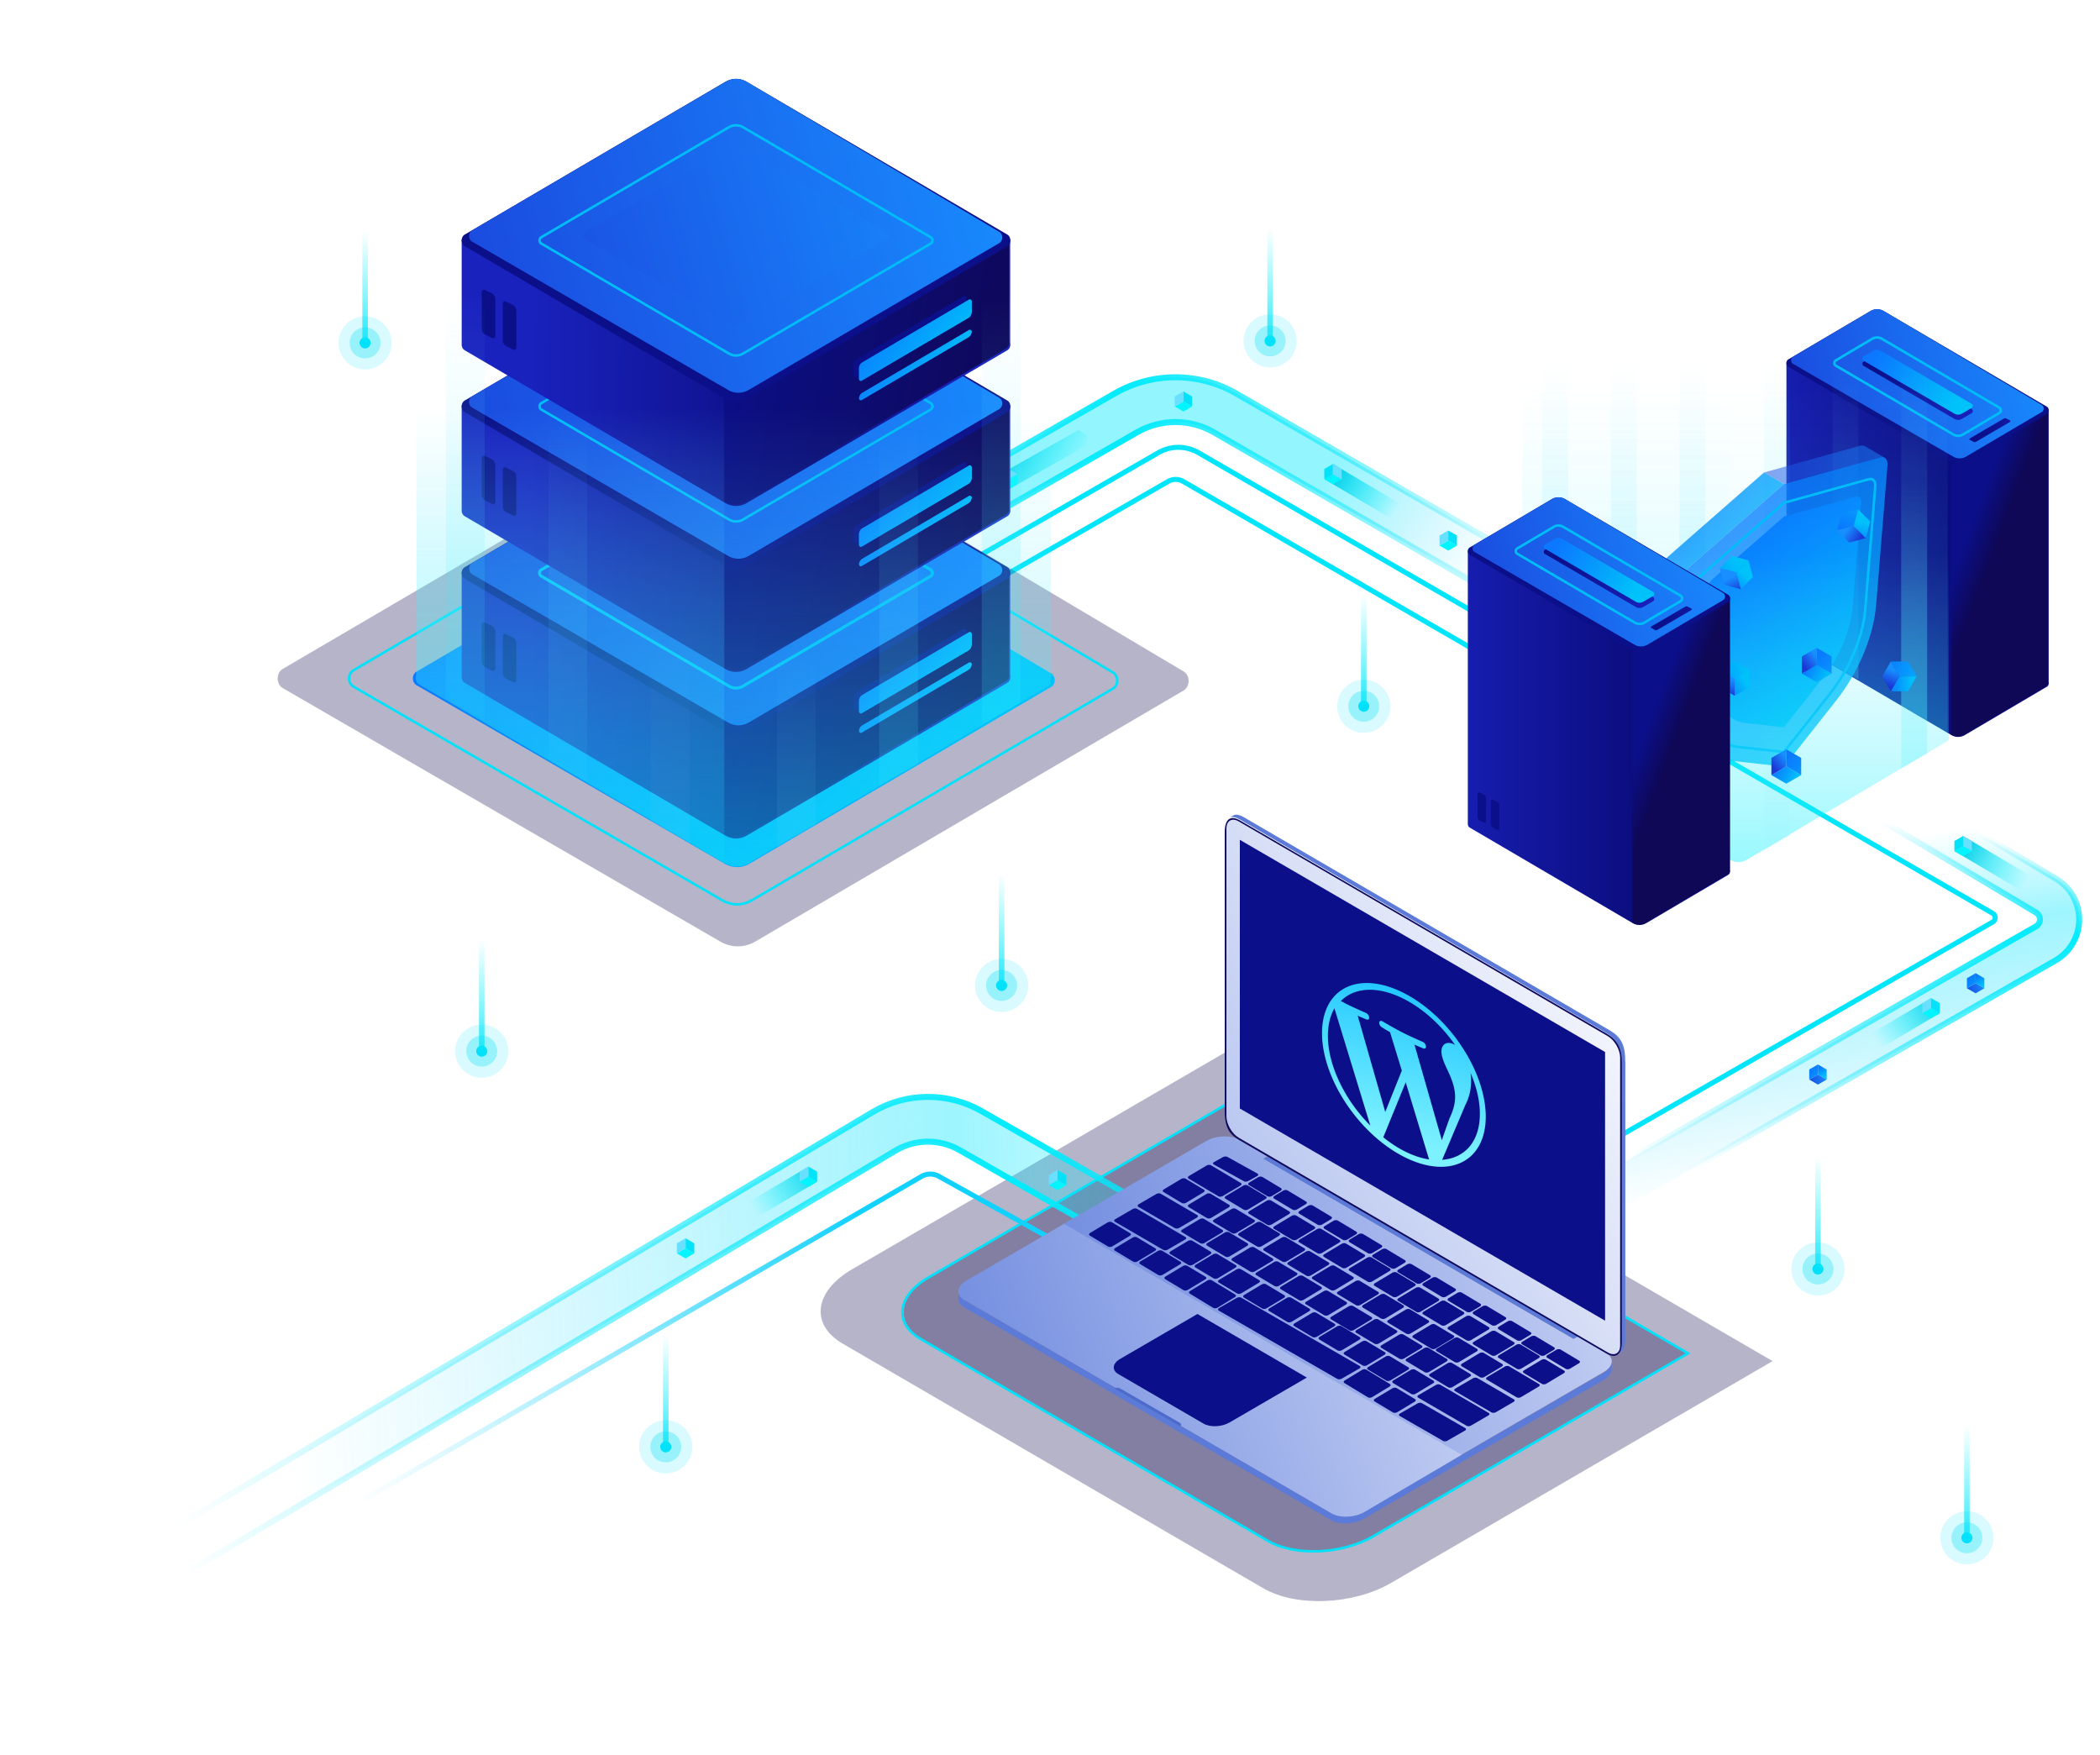 <svg xmlns="http://www.w3.org/2000/svg" width="505" height="422" viewBox="111.75 97 505 422" xmlns:v="https://vecta.io/nano"><style><![CDATA[.B{fill:#0b0f89}.C{opacity:.3}.D{fill:#00f6ff}.E{fill:#03e2f9}.F{fill:#69e0ff}.G{fill:#03e1f9}.H{opacity:.15}.I{filter:url(#A)}.J{filter:url(#C)}.K{filter:url(#B)}.L{fill:#00bdfa}.M{stroke-width:1.444}.N{fill:#5c7ad7}]]></style><filter height="415.6%" width="510%" x="-198.3%" y="-155.9%" id="A"><feOffset in="SourceAlpha"/><feGaussianBlur stdDeviation="2.5"/><feColorMatrix values="0 0 0 0 0 0 0 0 0 1 0 0 0 0 0.919 0 0 0 1 0" result="C"/><feMerge><feMergeNode in="C"/><feMergeNode in="SourceGraphic"/></feMerge></filter><filter height="435.7%" width="510%" x="-198.3%" y="-167.8%" id="B"><feOffset in="SourceAlpha"/><feGaussianBlur stdDeviation="2.5"/><feColorMatrix values="0 0 0 0 0 0 0 0 0 1 0 0 0 0 0.919 0 0 0 1 0" result="C"/><feMerge><feMergeNode in="C"/><feMergeNode in="SourceGraphic"/></feMerge></filter><filter height="302.3%" width="346.3%" x="-121.2%" y="-99.2%" id="C"><feOffset in="SourceAlpha"/><feGaussianBlur stdDeviation="2.5"/><feColorMatrix values="0 0 0 0 0 0 0 0 0 1 0 0 0 0 0.919 0 0 0 1 0" result="C"/><feMerge><feMergeNode in="C"/><feMergeNode in="SourceGraphic"/></feMerge></filter><linearGradient id="D" gradientUnits="userSpaceOnUse" x1="448.71" y1="36.955" x2="448.943" y2="37.004" gradientTransform="matrix(209.323 0 0 71.735 -93498.477 -2433.137)"><stop offset="0" stop-color="#02e8fd" stop-opacity=".427"/><stop offset="1" stop-color="#01ccfb" stop-opacity="0"/></linearGradient><linearGradient id="E" gradientUnits="userSpaceOnUse" x1="489.602" y1="262.959" x2="265.542" y2="263.088"><stop offset="0" stop-color="#01e4fc" stop-opacity="0"/><stop offset=".482" stop-color="#02ebfc"/><stop offset="1" stop-color="#01e2fb" stop-opacity="0"/></linearGradient><path fill="url(#D)" stroke="url(#E)" d="M489.787,238.273l-80.695-46.626     c-9.051-5.23-20.201-5.249-29.268-0.048l-64.776,37.149l5.357,9.339l64.778-37.148c5.739-3.291,12.795-3.279,18.522,0.03     l80.695,46.625L489.787,238.273z" class="M"/><g transform="translate(1018.728 146.083)" class="I"><path d="M-622.398 49.863l-2.096-1.211 2.096-1.208 2.095 1.208-2.095 1.211z" class="D"/><path d="M-620.303 48.653l-2.095-1.208v-2.418l2.095 1.208v2.418z" class="E"/><path d="M-622.398 47.445l-2.096 1.208v-2.418l2.096-1.208v2.418z" class="F"/></g><linearGradient id="F" gradientUnits="userSpaceOnUse" x1="411.309" y1="48.278" x2="410.607" y2="48.007" gradientTransform="matrix(25.059 0 0 17.035 -9936.31 -612.798)"><stop offset="0" stop-color="#00f6ff" stop-opacity="0"/><stop offset="1" stop-color="#02cde7"/></linearGradient><path fill="url(#F)" d="M373.167 201.626v2.419l-18.824 10.593v-2.417l-2.095-1.21 18.825-10.592 2.094 1.207z"/><g transform="translate(968.215 168.41)" class="K"><path d="M-611.779 45.019l-2.094 1.209V43.81l2.094-1.209v2.418z" class="D"/><path d="M-613.872 46.228l-2.095-1.209V42.6l2.095 1.209v2.419z" class="E"/><path d="M-613.872 43.81l-2.095-1.209 2.095-1.21 2.094 1.21-2.094 1.209z" class="F"/></g><linearGradient id="G" gradientUnits="userSpaceOnUse" x1="410.197" y1="47.784" x2="409.496" y2="47.49" gradientTransform="matrix(24.775 0 0 17.527 -9714.188 -619.271)"><stop offset="0" stop-color="#00f6ff" stop-opacity="0"/><stop offset="1" stop-color="#02cde7"/></linearGradient><path fill="url(#G)" d="M450.89 221.985l-2.094 1.208-18.587-11.003 2.095-1.209v-2.418l18.586 11.004v2.418z"/><g transform="translate(1061.775 167.064)" class="K"><path d="M-629.471 46.335l-2.095-1.209 2.095-1.209 2.094 1.209-2.094 1.209z" class="D"/><path d="M-631.566 45.125v-2.417l2.095-1.209v2.418l-2.095 1.208z" class="E"/><path d="M-629.526 43.981v-2.482l2.149 1.241v2.481l-2.149-1.24z" class="F"/></g><g transform="translate(1095.016 186.144)" class="I"><path d="M-635.003 43.245l-2.095-1.21 2.095-1.208 2.096 1.208-2.096 1.21z" class="D"/><path d="M-632.908 42.035l-2.096-1.208v-2.418l2.096 1.208v2.418z" class="E"/><path d="M-635.003 40.826l-2.095 1.208v-2.418l2.095-1.208v2.418z" class="F"/></g><path d="M318.925 247.614l-.601-1.043 71.693-41.251a10.25 10.25 0 0 1 10.241.013l79.063 45.741-.605 1.043-79.063-45.742a9.04 9.04 0 0 0-9.035-.011l-71.693 41.25zm-.665 8.646l-.601-1.043 74.707-42.986a4.22 4.22 0 0 1 4.217.005l82.071 47.483-.603 1.043-82.073-47.483c-.931-.538-2.079-.539-3.012-.003L318.26 256.26h0z" fill="#01e5fb"/><path fill="#0d054c" d="M292.565 196.768l103.829 61.682c1.045.612 1.479 2.132.973 3.394-.207.513-.549.927-.973 1.175l-102.936 60.332c-2.706 1.586-5.865 1.586-8.573 0l-105.168-60.925c-1.045-.611-1.481-2.13-.975-3.393.206-.512.549-.926.975-1.175l104.274-61.089a8.31 8.31 0 0 1 8.574-.001z" class="C"/><path fill="#01e1fa" d="M284.781 206.947l-87.931 51.515c-.298.175-.544.471-.694.844-.375.932-.054 2.052.693 2.489l88.685 51.376c2.189 1.282 4.736 1.282 6.925 0l86.801-50.875c.298-.176.542-.472.694-.844.375-.932.053-2.053-.695-2.491l-87.554-52.015a6.71 6.71 0 0 0-6.924.001h0zm7.228-.521l87.557 52.016c1.016.596 1.428 2.037.947 3.234-.198.492-.53.893-.947 1.138l-86.801 50.875a7.31 7.31 0 0 1-7.533 0l-88.688-51.375c-1.016-.595-1.429-2.037-.948-3.233.196-.493.531-.895.948-1.139l87.931-51.515c2.376-1.394 5.157-1.394 7.534-.001h0z"/><linearGradient id="H" gradientUnits="userSpaceOnUse" x1="448.375" y1="35.81" x2="447.653" y2="35.573" gradientTransform="matrix(184.882 0 0 108.85 -82545.336 -3625.633)"><stop offset="0" stop-color="#00c2fa"/><stop offset="1" stop-color="#0b78ff"/></linearGradient><path fill="url(#H)" d="M291.388 215.464l73.156 43.461c.736.431 1.045 1.502.686 2.391a1.67 1.67 0 0 1-.686.829l-72.525 42.508c-1.908 1.118-4.134 1.118-6.041 0l-74.101-42.926c-.736-.432-1.044-1.502-.686-2.391a1.67 1.67 0 0 1 .686-.828l73.47-43.043c1.909-1.119 4.134-1.119 6.041-.001z"/><linearGradient id="I" gradientUnits="userSpaceOnUse" x1="238.456" y1="262.449" x2="344.451" y2="263.879"><stop offset="0" stop-color="#1a22be"/><stop offset=".661" stop-color="#0b0d7e"/><stop offset="1" stop-color="#1a22be"/></linearGradient><path fill="url(#I)" d="M301.965 227.906l52.709 6.65v24.838c.077.346.055.726-.085 1.073-.125.312-.334.564-.592.715l-62.645 36.716c-1.648.966-3.57.966-5.216 0l-62.643-36.715c-.396-.232-.648-.677-.708-1.165h-.013v-25.462h52.754l10.612-6.219c1.646-.966 3.569-.966 5.217 0l10.61-.431z"/><path d="M235.042 250.265a1.57 1.57 0 0 1 .881 1.41v8.882c0 .289-.233.524-.522.524a.53.53 0 0 1-.231-.053l-1.635-.799a1.57 1.57 0 0 1-.879-1.411v-8.882c0-.289.235-.524.523-.523a.52.52 0 0 1 .229.053l1.634.799zm-5.055-2.785a1.57 1.57 0 0 1 .881 1.411v8.883c0 .289-.235.522-.524.522-.079 0-.158-.018-.23-.053l-1.635-.799a1.57 1.57 0 0 1-.881-1.411v-8.882c0-.29.236-.524.524-.523a.53.53 0 0 1 .229.053l1.636.799z" class="B"/><linearGradient id="J" gradientUnits="userSpaceOnUse" x1="358.622" y1="273.139" x2="282.949" y2="259.111"><stop offset="0" stop-color="#0f0856"/><stop offset="1" stop-color="#0b0f89"/></linearGradient><path fill="url(#J)" d="M301.656 234.174h52.71v24.838c.075.346.054.726-.086 1.073-.126.313-.334.564-.593.715l-62.642 36.716a5.05 5.05 0 0 1-5.217 0v-69.563a5.06 5.06 0 0 1 5.217 0l10.611 6.221z"/><path d="M317.825 263.254l25.676-15.104c.237-.14.524-.021.639.265a.64.64 0 0 1 .049.252v2.351c0 .659-.313 1.262-.805 1.553l-25.675 15.102c-.239.14-.524.022-.64-.264-.034-.08-.049-.166-.048-.253v-2.35c-.002-.661.31-1.263.804-1.552z" class="B"/><linearGradient id="K" gradientUnits="userSpaceOnUse" x1="421.359" y1="43.85" x2="420.636" y2="43.492" gradientTransform="matrix(32.547 0 0 23.527 -13370.918 -768.881)"><stop offset="0" stop-color="#00c2fa"/><stop offset="1" stop-color="#0b78ff"/></linearGradient><path fill="url(#K)" d="M319.096 264.092l25.675-15.104c.239-.14.525-.022.643.265.031.081.048.166.048.252v2.351c0 .659-.313 1.262-.805 1.552L318.98 268.51c-.237.141-.524.022-.64-.263-.032-.081-.048-.166-.048-.254v-2.349c0-.659.312-1.263.804-1.552h0z"/><linearGradient id="L" gradientUnits="userSpaceOnUse" x1="421.359" y1="45.343" x2="420.637" y2="45.076" gradientTransform="matrix(32.547 0 0 20.34 -13370.918 -654.968)"><stop offset="0" stop-color="#00c2fa"/><stop offset="1" stop-color="#0b78ff"/></linearGradient><path fill="url(#L)" d="M319.096 271.407l25.675-15.104c.239-.14.525-.021.643.266a.7.7 0 0 1 .048.252v-.311c0 .66-.313 1.262-.805 1.552l-25.677 15.104c-.237.139-.524.021-.64-.265a.68.68 0 0 1-.048-.252v.31c0-.659.312-1.262.804-1.552h0z"/><path d="M291.354 196.658l62.643 36.717c.636.372.901 1.297.593 2.065a1.44 1.44 0 0 1-.593.715l-62.643 36.717c-1.648.966-3.57.966-5.217 0l-62.643-36.717c-.637-.372-.901-1.297-.593-2.065.125-.313.333-.564.593-.715l62.643-36.717c1.646-.966 3.569-.966 5.217 0z" class="B"/><linearGradient id="M" gradientUnits="userSpaceOnUse" x1="447.346" y1="36.127" x2="446.176" y2="36.317" gradientTransform="matrix(153.576 0 0 90.419 -68339.445 -3039.789)"><stop offset="0" stop-color="#188eff"/><stop offset="1" stop-color="#1b37d6"/></linearGradient><path fill="url(#M)" d="M291.303 196.624l60.769 36.101c.611.359.866 1.248.569 1.988-.109.285-.31.527-.569.687l-60.245 35.312c-1.584.928-3.434.928-5.016 0l-61.555-35.659c-.611-.359-.867-1.249-.569-1.987.12-.3.321-.542.569-.688l61.03-35.753c1.584-.931 3.434-.931 5.017-.001h0z"/><path fill="none" stroke="#00bdfa" stroke-width=".722" d="M290.471 207.57a3.34 3.34 0 0 0-3.454 0l-45.134 26.453c-.137.087-.241.215-.3.367-.168.421-.023.926.301 1.116l45.133 26.453c1.092.64 2.361.64 3.453 0l45.135-26.453c.137-.086.242-.215.3-.367.167-.42.022-.927-.301-1.116l-45.133-26.453z"/><linearGradient id="N" gradientUnits="userSpaceOnUse" x1="325.541" y1="233.993" x2="261.44" y2="235.867"><stop offset="0" stop-color="#1a22be"/><stop offset="1" stop-color="#0b0f89"/></linearGradient><path fill="url(#N)" d="M290.199 213.912l34.943 20.378c.356.207.505.721.333 1.146-.064.165-.181.305-.332.397l-34.942 20.379a2.84 2.84 0 0 1-2.912 0l-34.943-20.379c-.356-.207-.503-.72-.332-1.147.063-.165.18-.304.331-.397l34.943-20.378c.897-.536 2.015-.536 2.911.001z"/><linearGradient id="O" gradientUnits="userSpaceOnUse" x1="442.106" y1="38.348" x2="441.383" y2="38.113" gradientTransform="matrix(88.172 0 0 51.636 -38662.406 -1741.32)"><stop offset="0" stop-color="#00c2fa"/><stop offset="1" stop-color="#0b78ff"/></linearGradient><path fill="url(#O)" d="M290.199 211.917l34.943 20.379c.356.208.505.721.333 1.146-.064.165-.181.305-.332.397l-34.942 20.378a2.84 2.84 0 0 1-2.912 0l-34.943-20.378c-.356-.208-.503-.72-.332-1.146.063-.166.18-.305.331-.397l34.943-20.379c.897-.536 2.015-.536 2.911 0h0z"/><linearGradient id="P" gradientUnits="userSpaceOnUse" x1="315.702" y1="246.109" x2="291.186" y2="247.347"><stop offset="0" stop-color="#1a22be"/><stop offset="1" stop-color="#0b0f89"/></linearGradient><path fill="url(#P)" d="M300.901 242.75l1.333.675c.133.077.188.269.124.429-.023.062-.066.114-.124.149l-13.052 7.611c-.343.201-.743.201-1.087 0l-1.333-.778c-.134-.078-.188-.166-.124-.326.024-.062.066-.113.124-.148l13.051-7.612a1.06 1.06 0 0 1 1.088 0z"/><linearGradient id="Q" gradientUnits="userSpaceOnUse" x1="238.155" y1="222.42" x2="344.23" y2="223.858"><stop offset="0" stop-color="#1a22be"/><stop offset=".661" stop-color="#0b0d7e"/><stop offset="1" stop-color="#1a22be"/></linearGradient><path fill="url(#Q)" d="M301.965 187.842l52.709 6.65v24.838a1.83 1.83 0 0 1-.085 1.074c-.125.312-.334.564-.592.715l-62.645 36.716c-1.648.966-3.57.966-5.216 0l-62.643-36.716c-.396-.232-.648-.677-.708-1.165h-.013v-25.462h52.754l10.612-6.219c1.646-.966 3.569-.966 5.217 0l10.61-.431z"/><path d="M235.042 210.201c.54.263.88.809.881 1.409v8.882a.52.52 0 0 1-.522.524.54.54 0 0 1-.231-.052l-1.635-.799c-.539-.263-.879-.81-.879-1.411v-8.883c0-.289.235-.522.523-.522a.52.52 0 0 1 .229.053l1.634.799zm-5.055-2.785a1.57 1.57 0 0 1 .881 1.411v8.883c0 .289-.235.523-.524.523-.079 0-.158-.018-.23-.053l-1.635-.799a1.57 1.57 0 0 1-.881-1.411v-8.882c0-.29.236-.523.524-.523a.53.53 0 0 1 .229.053l1.636.798z" class="B"/><linearGradient id="R" gradientUnits="userSpaceOnUse" x1="358.704" y1="233.075" x2="282.891" y2="219.014"><stop offset="0" stop-color="#0f0856"/><stop offset="1" stop-color="#0b0f89"/></linearGradient><path fill="url(#R)" d="M301.656 194.11h52.71v24.838c.075.346.054.726-.086 1.073-.126.312-.334.564-.593.715l-62.641 36.716a5.05 5.05 0 0 1-5.217 0V187.89c1.646-.966 3.569-.966 5.217 0l10.61 6.22z"/><path d="M317.825 223.188l25.676-15.103c.237-.14.524-.021.639.264.034.08.049.166.049.253v2.35c0 .659-.313 1.262-.805 1.552l-25.675 15.104c-.239.139-.524.021-.64-.265-.034-.08-.049-.166-.048-.252v-2.351c0-.659.311-1.261.804-1.552h0z" class="B"/><linearGradient id="S" gradientUnits="userSpaceOnUse" x1="421.358" y1="44.187" x2="420.635" y2="43.829" gradientTransform="matrix(32.547 0 0 23.527 -13370.918 -816.881)"><stop offset="0" stop-color="#00c2fa"/><stop offset="1" stop-color="#0b78ff"/></linearGradient><path fill="url(#S)" d="M319.096 224.027l25.675-15.104c.239-.139.525-.022.643.265a.7.7 0 0 1 .048.252v2.351c0 .66-.313 1.262-.805 1.551l-25.677 15.104c-.237.14-.524.022-.64-.264-.032-.081-.048-.166-.048-.253v-2.349c0-.659.312-1.262.804-1.553h0z"/><linearGradient id="T" gradientUnits="userSpaceOnUse" x1="421.358" y1="45.734" x2="420.635" y2="45.467" gradientTransform="matrix(32.547 0 0 20.34 -13370.918 -702.968)"><stop offset="0" stop-color="#00c2fa"/><stop offset="1" stop-color="#0b78ff"/></linearGradient><path fill="url(#T)" d="M319.096 231.343l25.675-15.104c.239-.14.525-.021.643.265a.7.7 0 0 1 .048.252v-.311c0 .659-.313 1.262-.805 1.552l-25.677 15.104c-.237.139-.524.022-.64-.265a.68.68 0 0 1-.048-.252v.31c0-.659.312-1.262.804-1.551h0z"/><path d="M291.354 156.593l62.643 36.717c.636.372.901 1.297.593 2.065-.127.313-.334.565-.593.715l-62.643 36.717c-1.648.966-3.57.966-5.217 0l-62.643-36.717c-.637-.372-.901-1.297-.593-2.065.125-.313.333-.564.593-.716l62.643-36.716a5.06 5.06 0 0 1 5.217 0z" class="B"/><linearGradient id="U" gradientUnits="userSpaceOnUse" x1="447.345" y1="36.214" x2="446.177" y2="36.404" gradientTransform="matrix(153.576 0 0 90.419 -68339.445 -3087.789)"><stop offset="0" stop-color="#188eff"/><stop offset="1" stop-color="#1b37d6"/></linearGradient><path fill="url(#U)" d="M291.303 156.559l60.769 36.101c.611.359.866 1.248.569 1.987a1.39 1.39 0 0 1-.569.687l-60.245 35.311c-1.584.928-3.434.928-5.016 0l-61.554-35.658c-.612-.359-.868-1.248-.57-1.987.121-.3.321-.542.57-.688l61.029-35.754a4.86 4.86 0 0 1 5.017 0v.001z"/><path d="M290.318 167.765c-.997-.584-2.15-.584-3.148 0l-45.133 26.454a.44.44 0 0 0-.171.22c-.115.288-.018.633.171.743l45.134 26.455a3.05 3.05 0 0 0 3.148 0l45.133-26.455a.45.45 0 0 0 .174-.219c.114-.287.016-.633-.174-.743l-45.134-26.455zm.306-.519l45.133 26.453c.459.269.65.935.427 1.488-.09.226-.241.407-.427.516l-45.133 26.453a3.64 3.64 0 0 1-3.758 0l-45.133-26.453c-.459-.269-.649-.935-.428-1.489a1.05 1.05 0 0 1 .428-.516l45.134-26.453a3.64 3.64 0 0 1 3.757.001z" class="L"/><linearGradient id="V" gradientUnits="userSpaceOnUse" x1="325.374" y1="193.934" x2="261.246" y2="195.809"><stop offset="0" stop-color="#1a22be"/><stop offset="1" stop-color="#0b0f89"/></linearGradient><path fill="url(#V)" d="M290.199 173.847l34.943 20.38c.356.207.505.72.333 1.146-.064.165-.181.305-.332.398l-34.942 20.378a2.84 2.84 0 0 1-2.912 0l-34.943-20.379c-.356-.207-.503-.721-.332-1.147.063-.166.18-.305.331-.397l34.943-20.379c.897-.536 2.015-.536 2.911 0z"/><linearGradient id="W" gradientUnits="userSpaceOnUse" x1="442.106" y1="38.501" x2="441.382" y2="38.266" gradientTransform="matrix(88.172 0 0 51.636 -38662.406 -1789.32)"><stop offset="0" stop-color="#00c2fa"/><stop offset="1" stop-color="#0b78ff"/></linearGradient><path fill="url(#W)" d="M290.199 171.852l34.943 20.379c.356.208.505.72.333 1.146-.064.166-.181.304-.332.397l-34.942 20.379a2.84 2.84 0 0 1-2.912 0l-34.943-20.379c-.356-.208-.503-.72-.332-1.146.063-.165.18-.304.331-.397l34.943-20.379a2.84 2.84 0 0 1 2.911 0h0z"/><linearGradient id="X" gradientUnits="userSpaceOnUse" x1="315.702" y1="206.032" x2="291.186" y2="207.27"><stop offset="0" stop-color="#1a22be"/><stop offset="1" stop-color="#0b0f89"/></linearGradient><path fill="url(#X)" d="M300.901 202.685l1.333.675c.133.078.188.269.124.429a.28.28 0 0 1-.124.147l-13.052 7.612a1.06 1.06 0 0 1-1.087 0l-1.333-.778c-.134-.078-.188-.165-.124-.325a.29.29 0 0 1 .124-.148l13.051-7.612a1.06 1.06 0 0 1 1.088 0z"/><linearGradient id="Y" gradientUnits="userSpaceOnUse" x1="238.298" y1="182.459" x2="344.166" y2="183.888"><stop offset="0" stop-color="#1a22be"/><stop offset=".661" stop-color="#0b0d7e"/><stop offset="1" stop-color="#1a22be"/></linearGradient><path fill="url(#Y)" d="M301.965 147.939l52.709 6.651v24.839c.077.346.055.725-.085 1.073-.125.312-.334.563-.592.715l-62.643 36.716c-1.648.966-3.57.966-5.217 0l-62.643-36.716c-.396-.231-.648-.676-.708-1.165h-.013V154.59h52.754l10.612-6.22a5.06 5.06 0 0 1 5.217 0l10.609-.431z"/><path d="M235.042 170.299c.54.263.881.81.881 1.41v8.882c0 .289-.235.522-.523.522a.54.54 0 0 1-.23-.052l-1.635-.799c-.539-.263-.879-.81-.879-1.41v-8.882a.52.52 0 0 1 .523-.522c.079 0 .158.018.229.052l1.634.799h0zm-5.055-2.784a1.57 1.57 0 0 1 .881 1.409v8.883c0 .29-.235.523-.524.523-.079 0-.158-.018-.23-.053l-1.635-.798c-.538-.264-.881-.811-.881-1.41v-8.883a.52.52 0 0 1 .524-.522c.08 0 .158.018.229.053l1.636.798z" class="B"/><linearGradient id="Z" gradientUnits="userSpaceOnUse" x1="358.622" y1="193.233" x2="282.924" y2="179.206"><stop offset="0" stop-color="#0f0856"/><stop offset="1" stop-color="#0b0f89"/></linearGradient><path fill="url(#Z)" d="M301.656 154.207h52.71v24.838c.075.346.054.726-.086 1.073-.126.312-.334.564-.593.715l-62.641 36.716c-1.648.966-3.571.966-5.217 0v-69.562a5.06 5.06 0 0 1 5.217 0l10.61 6.22h0 0z"/><path d="M317.825 183.286l25.676-15.103c.237-.14.524-.022.639.265a.64.64 0 0 1 .049.251v2.351c0 .66-.313 1.261-.805 1.552l-25.675 15.104c-.239.14-.524.021-.64-.264-.034-.08-.049-.166-.048-.253v-2.35c-.002-.66.31-1.262.804-1.553z" class="B"/><linearGradient id="a" gradientUnits="userSpaceOnUse" x1="421.359" y1="44.522" x2="420.636" y2="44.164" gradientTransform="matrix(32.547 0 0 23.528 -13370.918 -864.727)"><stop offset="0" stop-color="#00c2fa"/><stop offset="1" stop-color="#0b78ff"/></linearGradient><path fill="url(#a)" d="M319.096 184.125l25.675-15.104c.239-.14.525-.021.643.265a.7.7 0 0 1 .048.252v2.35c0 .66-.313 1.261-.805 1.551l-25.677 15.105c-.237.14-.524.021-.64-.264a.69.69 0 0 1-.048-.253v-2.35c0-.659.312-1.261.804-1.552h0z"/><linearGradient id="b" gradientUnits="userSpaceOnUse" x1="421.358" y1="46.119" x2="420.634" y2="45.851" gradientTransform="matrix(32.547 0 0 20.341 -13370.918 -750.765)"><stop offset="0" stop-color="#00c2fa"/><stop offset="1" stop-color="#0b78ff"/></linearGradient><path fill="url(#b)" d="M319.096 191.441l25.675-15.104c.239-.14.525-.021.643.265a.7.7 0 0 1 .048.252v-.311c0 .66-.313 1.263-.805 1.553l-25.677 15.103c-.237.14-.524.022-.64-.265a.68.68 0 0 1-.048-.252v.31c0-.66.312-1.262.804-1.551h0z"/><path d="M291.354 116.691l62.643 36.716c.636.373.901 1.296.593 2.065a1.44 1.44 0 0 1-.593.715l-62.643 36.717a5.06 5.06 0 0 1-5.217 0l-62.643-36.717c-.637-.372-.901-1.297-.593-2.065.125-.312.333-.563.593-.715l62.643-36.717c1.646-.965 3.569-.965 5.217.001z" class="B"/><linearGradient id="c" gradientUnits="userSpaceOnUse" x1="447.345" y1="36.303" x2="446.177" y2="36.494" gradientTransform="matrix(153.576 0 0 90.417 -68339.445 -3135.59)"><stop offset="0" stop-color="#188eff"/><stop offset="1" stop-color="#1b37d6"/></linearGradient><path fill="url(#c)" d="M291.303 116.656l60.769 36.101c.611.359.866 1.248.569 1.988-.109.285-.31.527-.569.687l-60.245 35.311c-1.583.928-3.432.928-5.016 0l-61.554-35.657c-.612-.359-.868-1.248-.57-1.987.121-.299.321-.541.57-.688l61.029-35.753a4.86 4.86 0 0 1 5.017-.002h0z"/><path d="M290.318 127.863c-.997-.586-2.15-.586-3.148 0l-45.133 26.453c-.079.053-.14.13-.171.221-.115.288-.018.632.171.743l45.134 26.453a3.04 3.04 0 0 0 3.148 0l45.133-26.453a.46.46 0 0 0 .174-.22c.114-.288.016-.633-.174-.743l-45.133-26.454h0-.001zm.306-.52l45.133 26.454c.459.268.65.935.427 1.487-.09.226-.241.407-.427.516l-45.133 26.454c-1.185.695-2.571.695-3.758 0l-45.133-26.455c-.459-.267-.649-.934-.428-1.487a1.03 1.03 0 0 1 .428-.516l45.133-26.454c1.186-.695 2.57-.695 3.758.001h0z" class="L"/><linearGradient id="d" gradientUnits="userSpaceOnUse" x1="442.24" y1="38.464" x2="441.072" y2="38.652" gradientTransform="matrix(88.171 0 0 51.636 -38662.188 -1836.414)"><stop offset="0" stop-color="#188eff"/><stop offset="1" stop-color="#1b37d6"/></linearGradient><path fill="url(#d)" d="M290.12 132.549l34.943 20.379c.355.207.502.72.331 1.147a.8.8 0 0 1-.331.397l-34.943 20.377a2.84 2.84 0 0 1-2.912 0l-34.942-20.378c-.354-.208-.504-.72-.331-1.147.062-.164.18-.304.331-.397l34.942-20.379c.896-.536 2.015-.536 2.911 0l.001.001z" class="C"/><g opacity=".5"><linearGradient id="e" gradientUnits="userSpaceOnUse" x1="288.07" y1="195.228" x2="288.07" y2="323.799"><stop offset="0" stop-color="#6be9ff" stop-opacity="0"/><stop offset="1" stop-color="#01f3fa"/></linearGradient><path fill="url(#e)" d="M364.438 195.345v65.804c-.144.361-.384.653-.679.829l-71.84 42.508c-1.888 1.119-4.094 1.119-5.983 0l-73.396-42.927c-.73-.431-1.035-1.502-.68-2.39.095-.242.095-21.515 0-63.824h152.578z"/><linearGradient id="f" gradientUnits="userSpaceOnUse" x1="248.863" y1="195.341" x2="248.863" y2="322.827"><stop offset="0" stop-color="#6be9ff" stop-opacity="0"/><stop offset="1" stop-color="#01f3fa"/></linearGradient><path fill="url(#f)" d="M285.936 195.345v109.141l-73.397-42.927c-.729-.431-1.034-1.502-.68-2.39.095-.242.095-21.515 0-63.824h74.077z"/><linearGradient id="g" gradientUnits="userSpaceOnUse" x1="223.639" y1="168.218" x2="223.639" y2="333.782"><stop offset="0" stop-color="#6be9ff" stop-opacity="0"/><stop offset="1" stop-color="#01f3fa"/></linearGradient><path fill="url(#g)" d="M218.988,137.897l9.313,5.32v127.026l-9.313-5.321V137.897z"/><linearGradient id="h" gradientUnits="userSpaceOnUse" x1="248.28" y1="198.701" x2="248.28" y2="348.426"><stop offset="0" stop-color="#6be9ff" stop-opacity="0"/><stop offset="1" stop-color="#01f3fa"/></linearGradient><path fill="url(#h)" d="M243.629,152.655l9.311,5.32v127.026l-9.311-5.32V152.655z"/><linearGradient id="i" gradientUnits="userSpaceOnUse" x1="272.895" y1="252.427" x2="272.895" y2="363.104"><stop offset="0" stop-color="#6be9ff" stop-opacity="0"/><stop offset="1" stop-color="#01f3fa"/></linearGradient><path fill="url(#i)" d="M268.239,167.287l9.313,5.32v127.026l-9.313-5.321V167.287z"/><linearGradient id="j" gradientUnits="userSpaceOnUse" x1="352.496" y1="169.121" x2="352.496" y2="334.606"><stop offset="0" stop-color="#6be9ff" stop-opacity="0"/><stop offset="1" stop-color="#01f3fa"/></linearGradient><path fill="url(#j)" d="M357.147,138.884l-9.313,5.32v127.027l9.313-5.321V138.884z"/><linearGradient id="k" gradientUnits="userSpaceOnUse" x1="327.85" y1="199.793" x2="327.85" y2="349.518"><stop offset="0" stop-color="#6be9ff" stop-opacity="0"/><stop offset="1" stop-color="#01f3fa"/></linearGradient><path fill="url(#k)" d="M332.506,153.642l-9.313,5.32v127.027l9.313-5.321V153.642z"/><linearGradient id="l" gradientUnits="userSpaceOnUse" x1="303.231" y1="253.376" x2="303.231" y2="364.053"><stop offset="0" stop-color="#6be9ff" stop-opacity="0"/><stop offset="1" stop-color="#01f3fa"/></linearGradient><path fill="url(#l)" d="M307.896,168.274l-9.313,5.319V300.62l9.313-5.32V168.274z"/></g><linearGradient id="m" gradientUnits="userSpaceOnUse" x1="536.78" y1="304.072" x2="549.595" y2="380.438"><stop offset="0" stop-color="#02e8fd" stop-opacity="0"/><stop offset=".305" stop-color="#02e5fd" stop-opacity=".385"/><stop offset="1" stop-color="#01ccfb" stop-opacity="0"/></linearGradient><linearGradient id="n" gradientUnits="userSpaceOnUse" x1="534.453" y1="290.647" x2="522.61" y2="378.449"><stop offset="0" stop-color="#01e4fc" stop-opacity="0"/><stop offset=".237" stop-color="#02ebfc"/><stop offset="1" stop-color="#01e2fb" stop-opacity="0"/></linearGradient><path fill="url(#m)" stroke="url(#n)" d="M554.569,288.524l46.798,27.887     c0.918,0.546,1.219,1.733,0.671,2.649c-0.17,0.285-0.411,0.523-0.699,0.688l-122.644,70.207l4.688,8.189l122.644-70.207     c1.698-0.973,3.117-2.365,4.118-4.047c3.215-5.393,1.448-12.371-3.946-15.584l-46.797-27.887L554.569,288.524z" class="M"/><g transform="translate(1246.944 313.662)" class="I"><linearGradient id="o" gradientUnits="userSpaceOnUse" x1="-2262.034" y1="110.92" x2="-2263.201" y2="111.103" gradientTransform="matrix(5.018 0 0 2.897 10693.175 -300.584)"><stop offset="0" stop-color="#188eff"/><stop offset="1" stop-color="#1b37d6"/></linearGradient><path fill="url(#o)" d="M-660.103 22.176l-2.096-1.209 2.096-1.209 2.094 1.209-2.094 1.209z"/><linearGradient id="p" gradientUnits="userSpaceOnUse" x1="-2484.846" y1="85.589" x2="-2485.087" y2="84.904" gradientTransform="matrix(2.509 0 0 4.345 5575.719 -351.267)"><stop offset="0" stop-color="#00c2fa"/><stop offset="1" stop-color="#0b78ff"/></linearGradient><path fill="url(#p)" d="M-658.009 20.967l-2.094-1.209V17.34l2.094 1.208v2.419z"/><linearGradient id="q" gradientUnits="userSpaceOnUse" x1="-2483.755" y1="86.901" x2="-2484.992" y2="84.948" gradientTransform="matrix(2.509 0 0 4.345 5573.209 -351.267)"><stop offset="0" stop-color="#00c2fa"/><stop offset="1" stop-color="#0b78ff"/></linearGradient><path fill="url(#q)" d="M-660.103 19.758l-2.096 1.209v-2.419l2.096-1.208v2.418z"/></g><g transform="translate(1201.527 339.952)" class="I"><linearGradient id="r" gradientUnits="userSpaceOnUse" x1="-2169.704" y1="109.422" x2="-2170.872" y2="109.605" gradientTransform="matrix(5.018 0 0 2.897 10237.365 -300.587)"><stop offset="0" stop-color="#188eff"/><stop offset="1" stop-color="#1b37d6"/></linearGradient><path fill="url(#r)" d="M-652.6 17.833l-2.095-1.21 2.095-1.208 2.094 1.208-2.094 1.21z"/><linearGradient id="s" gradientUnits="userSpaceOnUse" x1="-2391.022" y1="84.59" x2="-2391.263" y2="83.906" gradientTransform="matrix(2.509 0 0 4.345 5347.818 -351.265)"><stop offset="0" stop-color="#00c2fa"/><stop offset="1" stop-color="#0b78ff"/></linearGradient><path fill="url(#s)" d="M-650.506 16.623l-2.094-1.208v-2.42l2.094 1.209v2.419z"/><linearGradient id="t" gradientUnits="userSpaceOnUse" x1="-2389.932" y1="85.9" x2="-2391.166" y2="83.95" gradientTransform="matrix(2.509 0 0 4.345 5345.308 -351.265)"><stop offset="0" stop-color="#00c2fa"/><stop offset="1" stop-color="#0b78ff"/></linearGradient><path fill="url(#t)" d="M-652.6 15.415l-2.095 1.208v-2.419l2.095-1.209v2.42z"/></g><linearGradient id="u" gradientUnits="userSpaceOnUse" x1="408.626" y1="46.302" x2="409.377" y2="45.972" gradientTransform="matrix(24.775 0 0 17.527 -9561.672 -465.428)"><stop offset="0" stop-color="#00f6ff" stop-opacity="0"/><stop offset="1" stop-color="#02cde7"/></linearGradient><path fill="url(#u)" d="M557.537 350.408v-2.418l18.588-11.004v2.419l2.094 1.208-18.587 11.004-1.552-.896-.543-.313z"/><g transform="translate(1234.108 320.95)" class="K"><path d="M-657.983 20.872l-2.094-1.209 2.094-1.208 2.095 1.208-2.095 1.209z" class="D"/><path d="M-655.888 19.663l-2.095-1.208v-2.419l2.095 1.209v2.418z" class="E"/><path d="M-657.983 18.455l-2.094 1.208v-2.418l2.094-1.209v2.419z" class="F"/></g><linearGradient id="v" gradientUnits="userSpaceOnUse" x1="408.986" y1="46.773" x2="408.285" y2="46.479" gradientTransform="matrix(24.775 0 0 17.527 -9532.672 -512.115)"><stop offset="0" stop-color="#00f6ff" stop-opacity="0"/><stop offset="1" stop-color="#02cde7"/></linearGradient><path fill="url(#v)" d="M602.422 311.432l-2.095 1.209-18.588-11.005 2.096-1.208v-2.418l18.587 11.004v2.418z"/><g transform="translate(1243.296 274.214)" class="K"><path d="M-659.463 28.631l-2.094-1.209 2.094-1.208 2.096 1.208-2.096 1.209z" class="D"/><path d="M-661.557 27.422v-2.417l2.094-1.209v2.418l-2.094 1.208z" class="E"/><path d="M-659.463 26.214v-2.418l2.096 1.209v2.417l-2.096-1.208z" class="F"/></g><path fill="#01e5fb" d="M486.786 257.136l.603-1.044 103.854 59.996a1.81 1.81 0 0 1 .664 2.469c-.16.277-.392.506-.669.666l-95.273 54.661-.599-1.048 95.271-54.66a.6.6 0 0 0 .002-1.043l-103.853-59.997h0z"/><g fill="#0d054c"><path d="M316.619 402.215l91.722-53.322 129.674 75.375-91.748 53.334c-9.095 5.289-22.854 5.863-30.729 1.282l-101.122-58.802c-7.879-4.582-6.891-12.581 2.203-17.867h0z" class="C"/><path d="M335.259 404.199l75.687-44.002 107.005 62.2-75.708 44.012c-7.505 4.362-18.857 4.836-25.358 1.058l-83.445-48.524c-6.5-3.782-5.686-10.38 1.819-14.744h0z" class="C"/></g><path fill="#01e1fa" d="M517.055 422.397L410.65 360.546l-75.537 43.914c-7.321 4.253-8.101 10.568-1.819 14.223l83.446 48.522c6.4 3.723 17.639 3.251 25.055-1.059l75.26-43.749h0 0zM334.81 403.94l75.841-44.091 107.604 62.548-76.157 44.271c-7.595 4.416-19.063 4.895-25.66 1.06l-83.446-48.524c-6.721-3.909-5.869-10.797 1.818-15.264h0z"/><linearGradient id="w" gradientUnits="userSpaceOnUse" x1="441.855" y1="421.413" x2="181.308" y2="430.852"><stop offset="0" stop-color="#02e8fd" stop-opacity="0"/><stop offset=".378" stop-color="#02e5fd" stop-opacity=".385"/><stop offset="1" stop-color="#01ccfb" stop-opacity="0"/></linearGradient><linearGradient id="x" gradientUnits="userSpaceOnUse" x1="470.52" y1="445.463" x2="154.752" y2="458.121"><stop offset="0" stop-color="#01e4fc" stop-opacity="0"/><stop offset=".351" stop-color="#02ebfc"/><stop offset="1" stop-color="#01e2fb" stop-opacity="0"/></linearGradient><path fill="url(#w)" stroke="url(#x)" d="M104.13,493.809l14.376,3.976l208.601-124.136     c4.72-2.809,10.586-2.86,15.355-0.135l99.721,57.001c3.252,1.859,5.666,0.795,6.758-2.218c1.01-2.785,0.381-6.102-1.414-7.129     l-99.721-57.002c-8.137-4.65-18.149-4.563-26.204,0.229L104.128,493.809H104.13z" class="M"/><linearGradient id="y" gradientUnits="userSpaceOnUse" x1="450.637" y1="34.889" x2="450.151" y2="35.021" gradientTransform="matrix(314.882 0 0 138.287 -141556.812 -4400.539)"><stop offset="0" stop-color="#11d1ff"/><stop offset="1" stop-color="#4fdcff" stop-opacity="0"/></linearGradient><path fill="url(#y)" d="M137.269 494.139l-.604-1.043 196.372-113.747a4.82 4.82 0 0 1 4.759-.043l61.728 34.301-.586 1.053-61.726-34.3a3.62 3.62 0 0 0-3.57.031L137.269 494.139z"/><g transform="translate(875.312 390.014)" class="I"><path d="M-598.704 9.56l-2.094-1.209 2.094-1.209 2.095 1.21-2.095 1.208z" class="D"/><path d="M-596.609,8.352l-2.095-1.21V4.724l2.095,1.21V8.352z" class="E"/><path d="M-598.704,7.142l-2.094,1.21V5.934l2.094-1.21V7.142z" class="F"/></g><g transform="translate(982.48 370.36)" class="I"><path d="M-616.409 12.81l-2.095-1.211 2.095-1.208 2.094 1.208-2.094 1.211z" class="D"/><path d="M-614.315 11.599l-2.094-1.208v-2.42l2.094 1.21v2.418z" class="E"/><path d="M-616.409 10.391l-2.095 1.208V9.181l2.095-1.21v2.42z" class="F"/></g><linearGradient id="z" gradientUnits="userSpaceOnUse" x1="410.782" y1="45.846" x2="411.533" y2="45.515" gradientTransform="matrix(24.775 0 0 17.527 -9885.078 -416.897)"><stop offset="0" stop-color="#00f6ff" stop-opacity="0"/><stop offset="1" stop-color="#02cde7"/></linearGradient><path fill="url(#z)" d="M287.564 390.923v-2.418l18.587-11.003v2.417l2.095 1.21-18.587 11.004-1.552-.895-.543-.315z"/><g transform="translate(910.701 369.484)" class="K"><path d="M-604.55 12.853l-2.095-1.208 2.095-1.21 2.094 1.21-2.094 1.208z" class="D"/><path d="M-602.456 11.645l-2.094-1.21V8.018l2.094 1.207v2.42z" class="E"/><path d="M-604.55 10.435l-2.095 1.21v-2.42l2.095-1.207v2.417z" class="F"/></g><g transform="translate(729.029 307.169)"><g class="G"><circle cx="-289.322" cy="-40.358" r="6.394" class="H"/><circle cx="-289.322" cy="-40.358" r="1.33"/><circle cx="-289.322" cy="-40.358" r="3.723" class="C"/></g><linearGradient id="AA" gradientUnits="userSpaceOnUse" x1="-289.322" y1="-67.332" x2="-289.322" y2="-34.095"><stop offset="0" stop-color="#04f1fc" stop-opacity="0"/><stop offset="1" stop-color="#03e1f9"/></linearGradient><path fill="url(#AA)" d="M-289.987-68.624h1.329v27.932h-1.329V-68.624z"/><g class="G"><circle cx="-180.102" cy="94.951" r="6.394" class="H"/><circle cx="-180.102" cy="94.951" r="1.33"/><circle cx="-180.102" cy="94.951" r="3.723" class="C"/></g><linearGradient id="AB" gradientUnits="userSpaceOnUse" x1="-180.102" y1="67.951" x2="-180.102" y2="101.225"><stop offset="0" stop-color="#04f1fc" stop-opacity="0"/><stop offset="1" stop-color="#03e1f9"/></linearGradient><path fill="url(#AB)" d="M-180.767,66.685h1.331v27.933h-1.331V66.685z"/><g class="G"><circle cx="-144.284" cy="159.589" r="6.394" class="H"/><circle cx="-144.284" cy="159.589" r="1.33"/><circle cx="-144.284" cy="159.589" r="3.723" class="C"/></g><linearGradient id="AC" gradientUnits="userSpaceOnUse" x1="-144.284" y1="132.618" x2="-144.284" y2="165.855"><stop offset="0" stop-color="#04f1fc" stop-opacity="0"/><stop offset="1" stop-color="#03e1f9"/></linearGradient><path fill="url(#AC)" d="M-144.948,131.324h1.329v27.933h-1.329V131.324z"/></g><g transform="translate(864.151 415.949)"><g class="G"><circle cx="-592.302" cy="28.938" r="6.394" class="H"/><circle cx="-592.302" cy="28.938" r="1.33"/><circle cx="-592.302" cy="28.938" r="3.723" class="C"/></g><linearGradient id="AD" gradientUnits="userSpaceOnUse" x1="-592.302" y1="1.967" x2="-592.302" y2="35.297"><stop offset="0" stop-color="#04f1fc" stop-opacity="0"/><stop offset="1" stop-color="#03e1f9"/></linearGradient><path fill="url(#AD)" d="M-592.967.672h1.33v27.933h-1.33V.672z"/></g><g transform="translate(1038.25 97.403)"><g class="G"><circle cx="-621.067" cy="81.567" r="6.394" class="H"/><circle cx="-621.067" cy="81.567" r="1.33"/><circle cx="-621.067" cy="81.567" r="3.723" class="C"/></g><linearGradient id="AE" gradientUnits="userSpaceOnUse" x1="-621.067" y1="54.666" x2="-621.067" y2="87.909"><stop offset="0" stop-color="#04f1fc" stop-opacity="0"/><stop offset="1" stop-color="#03e1f9"/></linearGradient><path fill="url(#AE)" d="M-621.731,53.302h1.33v27.933h-1.33V53.302z"/></g><g transform="translate(777.54 97.976)"><g class="G"><circle cx="-577.993" cy="81.472" r="6.393" class="H"/><circle cx="-577.993" cy="81.472" r="1.33"/><circle cx="-577.993" cy="81.473" r="3.723" class="C"/></g><linearGradient id="AF" gradientUnits="userSpaceOnUse" x1="-577.993" y1="54.521" x2="-577.993" y2="87.795"><stop offset="0" stop-color="#04f1fc" stop-opacity="0"/><stop offset="1" stop-color="#03e1f9"/></linearGradient><path fill="url(#AF)" d="M-578.658,53.207h1.33V81.14h-1.33V53.207z"/></g><g transform="translate(960.899 283.048)"><g class="G"><circle cx="-608.287" cy="50.896" r="6.393" class="H"/><circle cx="-608.287" cy="50.895" r="1.33"/><circle cx="-608.287" cy="50.896" r="3.724" class="C"/></g><linearGradient id="AG" gradientUnits="userSpaceOnUse" x1="-608.286" y1="23.971" x2="-608.286" y2="57.248"><stop offset="0" stop-color="#04f1fc" stop-opacity="0"/><stop offset="1" stop-color="#03e1f9"/></linearGradient><path fill="url(#AG)" d="M-608.952,22.63h1.33v27.934h-1.33V22.63z"/><g class="G"><circle cx="-733.301" cy="66.688" r="6.393" class="H"/><circle cx="-733.301" cy="66.688" r="1.33"/><circle cx="-733.301" cy="66.688" r="3.723" class="C"/></g><linearGradient id="AH" gradientUnits="userSpaceOnUse" x1="-733.301" y1="39.754" x2="-733.301" y2="73.031"><stop offset="0" stop-color="#04f1fc" stop-opacity="0"/><stop offset="1" stop-color="#03e1f9"/></linearGradient><path fill="url(#AH)" d="M-733.966,38.423h1.33v27.933h-1.33V38.423z"/></g><g class="N"><path d="M431.816 462.498l-88.236-51.182c-.911-.528-1.357-1.234-1.362-1.977l-.004-1.641h.006c.048.698.494 1.361 1.36 1.863l88.236 51.182c2.023 1.175 5.561 1.026 7.896-.329v1.755c-2.337 1.356-5.872 1.504-7.896.329h0z"/><path d="M497.414 427.027c1.186-.691 1.831-1.563 1.918-2.409l.001 1.403a1.63 1.63 0 0 1 0 .342v.027c-.092.843-.739 1.709-1.919 2.398l-57.707 33.386v-1.764l57.707-33.383z"/></g><linearGradient id="AI" gradientUnits="userSpaceOnUse" x1="447.319" y1="35.728" x2="445.5" y2="36.114" gradientTransform="matrix(145.142 0 0 84.449 -64375.973 -2608.938)"><stop offset="0" stop-color="#fff"/><stop offset="1" stop-color="#486bd7"/></linearGradient><path fill="url(#AI)" d="M344.151 404.909l23.609-13.727 95.616 55.54-23.509 13.83c-2.341 1.36-5.882 1.51-7.91.332l-88.375-51.377c-2.027-1.179-1.773-3.237.569-4.598z"/><path d="M381.107 423.751l18.601-10.814 26.3 15.287L407.4 439.04c-1.845 1.072-4.635 1.188-6.231.26l-20.508-11.925c-1.598-.93-1.398-2.553.446-3.624h0z" class="B"/><path fill="#4c6bcb" d="M395.507 439.124c.387.222.388.581.004.802l-15.828-9.1c.385-.222 1.01-.22 1.396.003l14.428 8.295h0z"/><path d="M490.262 418.979l-74.722-43.317 1.021-.592 74.723 43.317-1.022.592z" class="N"/><linearGradient id="AJ" gradientUnits="userSpaceOnUse" x1="447.881" y1="35.575" x2="446.061" y2="35.96" gradientTransform="matrix(157.82 0 0 91.686 -70091.797 -2872.848)"><stop offset="0" stop-color="#fff"/><stop offset="1" stop-color="#486bd7"/></linearGradient><path fill="url(#AJ)" d="M497.407 426.896l-34.216 19.878-95.595-55.533 34.221-19.88c1.279-.742 2.916-1.122 4.47-1.122 1.279 0 2.502.259 3.418.786l.013.009 6.815 3.958-1.021.592 74.626 43.359 1.021-.595 6.816 3.96c.916.532 1.367 1.248 1.367 1.993 0 .902-.657 1.854-1.935 2.597v-.002z"/><path d="M483.602 429.702c-.181.104-.385.156-.593.153-.17 0-.332-.035-.453-.108l-4.387-2.631c-.269-.163-.233-.443.075-.628l4.203-2.521c.168-.102.387-.154.591-.154.172 0 .334.035.455.108l4.386 2.633c.269.161.235.441-.075.627l-4.202 2.521h0zm-6.044-3.625a1.19 1.19 0 0 1-.592.153c-.17 0-.332-.036-.454-.11l-4.387-2.631c-.268-.16-.235-.44.075-.627l4.202-2.521c.17-.102.388-.153.592-.153.171 0 .335.035.455.109l4.386 2.631c.269.161.236.441-.075.628l-4.202 2.521h0zm-6.043-3.223a1.18 1.18 0 0 1-.593.153c-.169 0-.332-.036-.453-.108l-4.387-2.632c-.269-.161-.233-.442.076-.628l4.201-2.521c.169-.102.388-.154.594-.154a.9.9 0 0 1 .454.109l4.385 2.63c.268.162.235.442-.075.629l-4.202 2.522zm-6.044-3.625a1.16 1.16 0 0 1-.591.153.92.92 0 0 1-.455-.107l-4.386-2.632c-.269-.162-.234-.442.074-.627l4.203-2.521c.168-.104.387-.155.591-.155.171 0 .335.036.455.109l4.386 2.632c.268.161.235.441-.075.627l-4.202 2.521h0zm23.841 6.845c-.184.104-.39.157-.601.156-.17 0-.337-.036-.459-.111l-4.44-2.662c-.271-.164-.237-.447.075-.635l2.116-1.271c.171-.104.392-.155.599-.155.173 0 .337.036.46.11l4.442 2.662c.271.164.235.448-.077.638l-2.115 1.268h0zm-6.043-3.222c-.184.104-.39.158-.6.156-.172 0-.338-.036-.46-.11l-4.44-2.664c-.271-.163-.237-.447.076-.636l2.115-1.269c.182-.104.389-.158.599-.156.173 0 .337.036.461.11l4.44 2.664c.271.163.237.447-.076.636l-2.115 1.269h0 0zm-5.642-3.626c-.182.104-.389.158-.598.156-.173 0-.338-.036-.46-.11l-4.441-2.664c-.271-.163-.238-.447.077-.635l2.113-1.27a1.2 1.2 0 0 1 .601-.154.92.92 0 0 1 .459.108l4.441 2.665c.271.163.237.445-.075.635l-2.117 1.269h0zm-6.042-3.625c-.184.104-.39.158-.6.156-.173 0-.338-.037-.459-.111l-4.441-2.663c-.272-.164-.237-.447.075-.636l2.116-1.269a1.19 1.19 0 0 1 .599-.156c.172 0 .338.037.46.109l4.44 2.664c.271.164.238.448-.075.635l-2.115 1.269v.002zm-12.157.003a1.18 1.18 0 0 1-.592.153c-.17 0-.334-.037-.454-.109l-4.387-2.632c-.267-.16-.233-.441.076-.628l4.203-2.521a1.17 1.17 0 0 1 .592-.153c.169 0 .332.037.453.11l4.387 2.632c.268.159.232.44-.076.628l-4.202 2.52h0zm-6.044-3.223a1.18 1.18 0 0 1-.592.153c-.169 0-.333-.036-.454-.109l-4.387-2.632c-.267-.162-.234-.442.076-.627l4.201-2.521c.171-.102.388-.154.593-.154.17 0 .335.036.455.109l4.385 2.63c.269.162.235.443-.074.629l-4.203 2.522h0zm-5.64-3.627a1.16 1.16 0 0 1-.592.154c-.171 0-.332-.036-.453-.108l-4.387-2.631c-.269-.163-.235-.442.074-.628l4.203-2.521c.169-.103.386-.154.591-.154.17 0 .334.036.454.109l4.387 2.631c.269.16.235.442-.074.628l-4.203 2.52zm-6.043-3.625c-.181.102-.385.155-.592.153-.171 0-.333-.036-.456-.108l-4.385-2.632c-.269-.16-.236-.441.075-.628l4.202-2.521c.17-.101.386-.152.593-.152.169 0 .332.036.453.107l4.386 2.633c.269.161.236.44-.075.629l-4.201 2.519h0zm-6.137-3.33c-.181.104-.383.156-.592.153-.17 0-.333-.034-.454-.107l-4.387-2.632c-.267-.162-.233-.442.074-.628l4.203-2.521c.171-.103.388-.155.594-.155a.9.9 0 0 1 .454.109l4.387 2.631c.266.163.232.444-.076.629l-4.203 2.521h0zm-5.95-3.519c-.181.102-.385.157-.592.154-.158.005-.316-.033-.454-.108l-4.387-2.633c-.268-.16-.235-.441.074-.628l4.203-2.521c.169-.102.387-.151.594-.151a.9.9 0 0 1 .452.107l4.388 2.631c.267.162.233.441-.076.628l-4.202 2.521zm-6.044-3.222c-.181.103-.386.155-.592.154-.17 0-.333-.037-.453-.109l-4.388-2.63c-.268-.162-.233-.442.075-.628l4.202-2.522c.169-.103.386-.154.593-.154.169 0 .332.037.455.109l4.385 2.632c.269.163.235.443-.075.628l-4.202 2.52h0zm-6.043-3.626c-.181.104-.385.156-.591.155-.171 0-.334-.036-.455-.109l-4.386-2.632c-.269-.16-.234-.441.074-.628l4.202-2.521c.169-.102.388-.153.594-.153.169 0 .332.036.453.107l4.386 2.632c.269.162.234.441-.074.63l-4.203 2.519h0zm-5.639-3.624a1.16 1.16 0 0 1-.593.153.92.92 0 0 1-.455-.107l-4.385-2.635c-.269-.16-.235-.44.074-.627l4.203-2.521c.17-.102.386-.153.592-.153.17 0 .332.036.453.108l4.387 2.634c.269.16.235.44-.075.626l-4.201 2.522h0zm-6.092-3.224a1.21 1.21 0 0 1-.599.153.92.92 0 0 1-.459-.108l-7.146-4.242c-.271-.161-.237-.441.076-.628l4.249-2.521a1.19 1.19 0 0 1 .599-.153c.17 0 .335.035.459.107l7.146 4.243c.27.16.235.44-.077.628l-4.248 2.521h0zm59.744 27.794a1.2 1.2 0 0 1-.599.156c-.172 0-.336-.036-.459-.109l-4.441-2.665c-.271-.163-.237-.447.075-.635l2.116-1.269a1.2 1.2 0 0 1 .599-.157c.172 0 .338.037.461.111l4.44 2.663c.271.163.236.447-.076.636l-2.116 1.269h0 0zm-6.042-3.625c-.184.103-.39.157-.6.155-.173 0-.337-.036-.46-.108l-4.44-2.666c-.271-.163-.237-.447.075-.635l2.116-1.27c.183-.104.389-.157.6-.154.173 0 .337.034.459.108l4.441 2.663c.271.165.237.447-.075.638l-2.116 1.269zm-6.044-3.223c-.184.104-.39.158-.599.156-.174 0-.338-.038-.461-.111l-4.44-2.663c-.271-.163-.237-.448.075-.635l2.116-1.27a1.2 1.2 0 0 1 .599-.157c.172 0 .338.037.46.11l4.441 2.664c.271.162.238.447-.075.636l-2.116 1.27h0zm-6.043-3.626c-.184.104-.39.157-.6.156-.173 0-.337-.036-.46-.11l-4.44-2.663c-.272-.163-.237-.448.075-.637l2.115-1.271c.173-.102.393-.153.6-.153.173 0 .338.036.46.11l4.441 2.663c.271.162.237.447-.075.635l-2.116 1.27h0zm-5.641-3.625a1.19 1.19 0 0 1-.598.155c-.161.005-.319-.033-.461-.108l-4.441-2.665c-.271-.163-.237-.446.077-.636l2.116-1.27c.183-.104.389-.157.597-.156.173 0 .338.038.463.112l4.439 2.661c.271.166.237.448-.076.637l-2.116 1.27h0zm-6.043-3.221c-.184.102-.388.155-.599.154-.172 0-.337-.037-.459-.11l-4.442-2.665c-.27-.162-.237-.444.076-.633l2.116-1.271a1.2 1.2 0 0 1 .6-.156c.174 0 .336.036.46.11l4.44 2.665c.271.164.237.446-.077.635l-2.115 1.271h0zm-6.043-3.628a1.19 1.19 0 0 1-.599.157c-.173 0-.337-.039-.461-.111l-4.441-2.663c-.27-.162-.237-.447.078-.636l2.115-1.27c.17-.103.391-.154.598-.154.173 0 .339.036.461.109l4.441 2.664c.27.163.236.446-.077.635l-2.115 1.269h0zm-6.044-3.624a1.17 1.17 0 0 1-.598.155c-.173 0-.338-.036-.462-.11l-4.44-2.663c-.271-.163-.235-.448.077-.636l2.115-1.27c.173-.104.391-.156.6-.156a.93.93 0 0 1 .459.11l4.441 2.663c.271.164.237.448-.075.637l-2.117 1.27h0 0zm-6.044-3.222a1.19 1.19 0 0 1-.598.153c-.173 0-.337-.036-.46-.11l-4.442-2.663c-.271-.163-.237-.447.078-.635l2.115-1.27a1.18 1.18 0 0 1 .599-.157c.172 0 .338.037.461.11l4.44 2.665c.27.163.236.446-.077.636l-2.115 1.268-.001.003zm-5.663-3.617a1.26 1.26 0 0 1-.604.146c-.174 0-.34-.036-.464-.104l-7.227-4.013c-.272-.152-.239-.417.078-.595l2.135-1.184c.174-.098.395-.147.605-.147a.97.97 0 0 1 .465.103l7.226 4.013c.274.153.24.419-.076.595l-2.138 1.186h0zm-14.953 5.23c-.181.101-.385.154-.593.152-.169 0-.332-.035-.455-.109l-4.385-2.632c-.269-.159-.236-.441.075-.626l4.202-2.521c.169-.104.386-.153.592-.153.169 0 .333.035.454.107l4.386 2.631c.269.162.234.443-.075.63l-4.201 2.521h0zm6.042 3.624c-.18.103-.384.154-.591.153-.171 0-.332-.035-.454-.109l-4.387-2.631c-.268-.161-.235-.443.075-.628l4.202-2.521a1.18 1.18 0 0 1 .593-.154.89.89 0 0 1 .454.11l4.386 2.632c.27.159.233.441-.075.626l-4.203 2.522h0zm6.044 3.624a1.16 1.16 0 0 1-.593.154.91.91 0 0 1-.454-.107l-4.385-2.633c-.269-.161-.235-.441.074-.626l4.203-2.521c.169-.103.386-.154.592-.154.17 0 .332.036.453.107l4.388 2.631c.268.163.233.443-.075.628l-4.203 2.521zm6.045 3.225a1.2 1.2 0 0 1-.593.153c-.171 0-.334-.036-.455-.108l-4.386-2.632c-.268-.162-.234-.442.075-.626l4.203-2.523a1.18 1.18 0 0 1 .591-.152c.17 0 .333.036.455.109l4.386 2.629c.269.162.233.443-.074.63l-4.202 2.52h0zm6.043 3.625c-.181.104-.386.156-.594.153-.17 0-.333-.036-.454-.109l-4.387-2.63c-.268-.162-.234-.442.077-.627l4.202-2.521c.169-.103.385-.154.592-.154.169 0 .333.035.453.108l4.387 2.632c.269.16.236.442-.076.628l-4.2 2.52h0zm11.683 6.849c-.181.102-.385.155-.593.154-.158.005-.314-.034-.453-.109l-4.388-2.631c-.267-.161-.233-.442.075-.628l4.203-2.521c.169-.102.386-.154.592-.154.171 0 .335.038.455.11l4.386 2.63c.269.161.234.442-.075.627l-4.202 2.522zm6.043 3.624a1.17 1.17 0 0 1-.592.155c-.169 0-.333-.036-.453-.11l-4.387-2.63c-.269-.162-.234-.442.075-.627l4.202-2.521a1.16 1.16 0 0 1 .592-.155c.171 0 .332.036.455.109l4.385 2.632c.27.16.235.442-.074.627l-4.203 2.52h0zm6.045 3.224c-.181.103-.386.155-.593.152-.17 0-.333-.036-.454-.107l-4.387-2.634c-.269-.16-.235-.44.075-.628l4.203-2.519c.169-.104.386-.153.591-.153a.89.89 0 0 1 .454.107l4.387 2.632c.268.161.235.442-.075.627l-4.201 2.523h0zm6.043 3.625c-.181.103-.386.155-.593.153-.168 0-.332-.035-.453-.108l-4.387-2.632c-.268-.16-.233-.44.075-.627l4.202-2.521c.17-.102.386-.153.592-.153.171 0 .335.037.455.107l4.388 2.634c.267.16.233.44-.076.627l-4.203 2.52h0zm6.043 3.625c-.181.104-.386.157-.593.154-.158.005-.314-.033-.453-.108l-4.388-2.631c-.268-.163-.234-.443.075-.628l4.203-2.521c.168-.103.387-.154.592-.154.171 0 .333.036.454.108l4.386 2.632c.269.16.236.441-.074.627l-4.202 2.521zm5.64 3.223c-.181.104-.385.156-.593.153-.17 0-.333-.036-.455-.107l-4.386-2.632c-.266-.161-.233-.442.076-.628l4.201-2.521c.17-.103.388-.155.593-.155a.9.9 0 0 1 .455.11l4.386 2.63c.269.162.234.443-.076.629l-4.201 2.521h0zm6.044 3.626a1.18 1.18 0 0 1-.594.154c-.17 0-.332-.035-.454-.11l-4.386-2.63c-.268-.161-.234-.443.075-.628l4.203-2.521c.169-.102.386-.153.591-.153.171 0 .333.036.454.109l4.388 2.632c.267.16.232.44-.076.627l-4.201 2.52h0zm8.815 4.834a1.18 1.18 0 0 1-.599.153c-.173 0-.336-.034-.458-.108l-7.146-4.24c-.271-.162-.238-.442.075-.63l4.249-2.521a1.2 1.2 0 0 1 .598-.153c.172 0 .337.037.459.108l7.146 4.242c.271.162.237.442-.076.628l-4.248 2.521h0zm-82.187-40.685c-.172.102-.39.15-.599.15-.172 0-.337-.033-.46-.106l-8.758-5.108c-.271-.159-.238-.434.074-.617l4.248-2.476c.17-.101.39-.151.597-.151.173 0 .337.036.459.105l8.76 5.11c.271.158.237.434-.075.618l-4.246 2.475h0zm76.147 44.313c-.185.103-.391.153-.599.151-.171 0-.335-.035-.457-.105l-8.761-5.11c-.271-.158-.239-.434.076-.616l4.246-2.478a1.19 1.19 0 0 1 .597-.149c.172 0 .337.034.459.106l8.76 5.109c.271.157.236.433-.075.616l-4.246 2.476h0zm-70.059-40.689a1.17 1.17 0 0 1-.592.153c-.17 0-.333-.036-.454-.109l-4.387-2.631c-.268-.161-.233-.441.074-.628l4.204-2.521a1.18 1.18 0 0 1 .593-.154c.17 0 .33.037.454.109l4.387 2.631c.266.16.233.441-.076.628l-4.203 2.522zm6.044 3.222c-.18.103-.383.155-.592.154-.17 0-.333-.036-.454-.109l-4.387-2.632c-.268-.159-.234-.442.075-.627l4.202-2.521c.17-.102.386-.153.592-.153.17 0 .334.037.453.109l4.388 2.631c.268.161.234.443-.074.628l-4.203 2.52h0zm6.044 3.626c-.181.103-.386.156-.593.153-.17 0-.332-.035-.454-.107l-4.386-2.633c-.269-.161-.234-.441.074-.628l4.203-2.52c.168-.104.386-.156.591-.156.172 0 .335.037.454.11l4.387 2.631c.269.162.235.443-.075.628l-4.201 2.522h0 0zm5.789 3.463a1.17 1.17 0 0 1-.593.152c-.168 0-.332-.035-.453-.108l-4.386-2.631c-.269-.161-.236-.441.075-.628l4.202-2.521a1.17 1.17 0 0 1 .592-.152c.171 0 .334.035.453.108l4.387 2.632c.27.16.236.44-.075.627l-4.202 2.521h0zm5.893 3.386c-.18.102-.383.154-.591.153a.92.92 0 0 1-.454-.107l-4.386-2.633c-.269-.161-.234-.441.075-.628l4.203-2.521c.169-.101.386-.152.592-.152.17 0 .332.035.454.108l4.386 2.632c.268.159.234.442-.074.627l-4.205 2.521h0zm6.046 3.627a1.19 1.19 0 0 1-.594.151c-.169 0-.333-.034-.454-.108l-4.385-2.632c-.269-.161-.236-.441.074-.626l4.203-2.522c.17-.101.386-.153.592-.153a.89.89 0 0 1 .454.108l4.387 2.631c.268.162.233.443-.074.628l-4.203 2.521v.002h0zm6.044 3.625c-.181.102-.386.154-.594.152-.17 0-.332-.036-.454-.109l-4.385-2.631c-.269-.161-.235-.441.074-.629l4.203-2.521c.169-.102.386-.153.592-.153.17 0 .332.036.453.109l4.387 2.631c.269.161.234.441-.076.628l-4.2 2.523h0 0zm6.041 3.222a1.19 1.19 0 0 1-.592.152c-.169 0-.333-.036-.453-.107l-4.386-2.633c-.269-.16-.235-.441.074-.628l4.201-2.521a1.19 1.19 0 0 1 .594-.154c.169 0 .334.037.455.109l4.386 2.632c.269.162.233.442-.074.627l-4.205 2.523h0zm6.042 3.623c-.18.104-.383.157-.591.154a.9.9 0 0 1-.454-.107l-4.387-2.632c-.267-.162-.233-.441.074-.628l4.203-2.521c.17-.102.388-.156.593-.156.17 0 .334.037.454.112l4.387 2.63c.269.161.234.442-.074.626l-4.205 2.522zm6.044 3.225a1.17 1.17 0 0 1-.593.153.91.91 0 0 1-.453-.108l-4.386-2.633c-.27-.161-.234-.441.075-.628l4.203-2.521c.169-.102.386-.153.591-.153.17 0 .334.036.454.108l4.387 2.633c.268.159.234.44-.076.626l-4.202 2.523h0zm5.642 3.625a1.15 1.15 0 0 1-.593.153c-.169 0-.331-.035-.453-.107l-4.387-2.632c-.269-.162-.235-.442.075-.629l4.202-2.52c.169-.103.386-.155.594-.155a.89.89 0 0 1 .452.109l4.387 2.632c.268.162.234.442-.075.628l-4.202 2.521zm-68.498-33.029a1.21 1.21 0 0 1-.592.15c-.17 0-.334-.035-.455-.107l-11.631-6.761c-.268-.156-.234-.43.076-.608l4.207-2.446c.168-.1.387-.148.593-.148.171 0 .333.034.456.103l11.63 6.764c.269.155.234.429-.076.608l-4.208 2.445h0zm6.049 3.623c-.18.102-.384.154-.592.152-.169 0-.333-.035-.454-.108l-4.385-2.632c-.268-.161-.235-.442.074-.627l4.201-2.521c.169-.103.388-.153.594-.153.17 0 .332.035.454.108l4.386 2.632c.269.161.234.44-.076.628l-4.202 2.521h0zm6.045 3.221c-.181.103-.385.157-.593.154-.17 0-.332-.037-.454-.11l-4.385-2.631c-.27-.16-.235-.44.074-.627l4.201-2.521c.17-.102.389-.153.593-.153.17 0 .333.036.455.108l4.387 2.632c.266.161.233.442-.075.627l-4.203 2.521h0zm5.639 3.625a1.15 1.15 0 0 1-.592.153c-.17 0-.333-.035-.454-.107l-4.387-2.631c-.269-.163-.235-.443.076-.628l4.202-2.521a1.16 1.16 0 0 1 .591-.153.93.93 0 0 1 .454.107l4.387 2.632c.268.161.235.441-.074.628l-4.203 2.52zm6.044 3.626c-.181.103-.385.155-.592.154-.17 0-.335-.035-.455-.107l-4.386-2.633c-.269-.161-.235-.443.074-.628l4.203-2.521a1.18 1.18 0 0 1 .592-.153c.171 0 .333.036.454.109l4.387 2.632c.268.16.235.441-.075.627l-4.202 2.52h0 0zm6.044 3.223c-.181.103-.386.155-.593.154-.171 0-.333-.037-.454-.109l-4.387-2.632c-.269-.161-.235-.44.075-.629l4.202-2.52a1.16 1.16 0 0 1 .591-.153c.171 0 .334.035.455.109l4.386 2.63c.27.161.234.441-.074.628l-4.201 2.522h0 0zm6.042 3.625a1.17 1.17 0 0 1-.592.155c-.158.005-.315-.034-.453-.11l-4.388-2.63c-.268-.162-.234-.442.075-.628l4.202-2.521c.17-.102.388-.153.593-.153.17 0 .333.036.454.107l4.387 2.633c.268.16.233.441-.075.627l-4.203 2.52zm6.044 3.223a1.16 1.16 0 0 1-.592.153.89.89 0 0 1-.454-.107l-4.389-2.632c-.266-.162-.233-.442.076-.627l4.203-2.521c.168-.103.386-.154.592-.154a.88.88 0 0 1 .454.109l4.387 2.63c.268.161.233.441-.075.628l-4.202 2.521h0zm6.043 3.626c-.18.102-.384.154-.593.152-.169 0-.331-.036-.454-.108l-4.385-2.632c-.269-.161-.235-.441.074-.628l4.202-2.521c.17-.101.388-.152.593-.152.17 0 .332.035.453.109l4.387 2.631c.269.16.234.44-.075.628l-4.202 2.521h0zm5.641 3.626a1.2 1.2 0 0 1-.593.153c-.17 0-.333-.036-.453-.109l-4.387-2.632c-.269-.159-.234-.441.076-.627l4.201-2.521c.171-.102.387-.153.593-.153.17 0 .333.036.454.107l4.387 2.635c.268.159.234.439-.076.627l-4.202 2.52h0zm6.043 3.223a1.18 1.18 0 0 1-.593.153c-.168 0-.332-.036-.453-.109l-4.387-2.631c-.268-.161-.234-.442.075-.629l4.202-2.52c.169-.103.386-.154.592-.154a.9.9 0 0 1 .456.109l4.385 2.629c.268.163.234.443-.075.628l-4.202 2.521v.003h0zm13.301 7.658c-.181.098-.384.149-.591.147a.92.92 0 0 1-.454-.105l-11.646-6.77c-.268-.155-.233-.428.075-.606l4.198-2.441c.168-.097.387-.148.591-.148.171 0 .332.036.455.105l11.646 6.771c.266.155.233.428-.077.607l-4.197 2.44h0zm-31.085-11.28c-.185.1-.391.15-.6.148-.171 0-.338-.035-.459-.105l-28.488-16.419c-.271-.157-.237-.43.077-.61l4.257-2.455a1.23 1.23 0 0 1 .598-.148c.173 0 .339.034.462.105l28.484 16.42c.273.155.239.429-.074.609l-4.257 2.455h0zm-37.009-21.354a1.19 1.19 0 0 1-.593.154.92.92 0 0 1-.454-.109l-4.386-2.632c-.267-.16-.233-.441.076-.628l4.201-2.521c.169-.102.387-.154.591-.154.172 0 .335.038.456.11l4.385 2.63c.27.161.236.442-.074.627l-4.202 2.523h0zm7.159 4.275c-.18.104-.383.156-.589.155a.87.87 0 0 1-.45-.11l-5.639-3.422c-.267-.162-.233-.444.075-.631l4.171-2.531c.168-.102.382-.155.586-.155.169 0 .331.037.45.11l5.64 3.422c.267.161.234.444-.073.63l-4.171 2.532h0zm43.202 25.131a1.17 1.17 0 0 1-.592.154c-.171 0-.334-.035-.453-.109l-4.387-2.631c-.269-.161-.235-.441.074-.628l4.203-2.521c.169-.102.386-.153.592-.153.169 0 .332.036.453.109l4.387 2.632c.269.16.235.44-.074.627l-4.203 2.52zm-6.011-3.625a1.13 1.13 0 0 1-.586.152c-.169 0-.329-.034-.45-.107l-5.64-3.423c-.266-.162-.233-.443.076-.631l4.169-2.531c.179-.103.382-.155.589-.154.168 0 .329.036.45.109l5.638 3.423c.268.161.234.443-.075.63l-4.171 2.532h0zm-62.48-36.255a1.19 1.19 0 0 1-.592.153c-.17 0-.334-.036-.454-.108l-4.386-2.632c-.268-.162-.235-.442.074-.628l4.204-2.521a1.17 1.17 0 0 1 .592-.153c.169 0 .331.036.453.109l4.387 2.629c.269.162.235.443-.075.63l-4.203 2.521zm6.045 3.625c-.182.104-.387.154-.594.153-.169 0-.333-.036-.454-.109l-4.386-2.63c-.268-.162-.235-.442.076-.627l4.201-2.523c.171-.101.387-.153.594-.153.169 0 .332.036.453.109l4.387 2.632c.268.16.234.442-.077.628l-4.2 2.52h0zm6.041 3.224a1.17 1.17 0 0 1-.592.153c-.17 0-.332-.037-.453-.108l-4.388-2.634c-.267-.159-.233-.441.075-.628l4.203-2.521c.168-.102.387-.153.592-.153.17 0 .334.037.454.108l4.386 2.633c.269.16.235.442-.074.628l-4.203 2.522zm68.474 39.884a1.2 1.2 0 0 1-.594.148c-.172 0-.335-.034-.456-.104l-10.407-5.983c-.269-.154-.235-.425.076-.605l4.219-2.426a1.25 1.25 0 0 1 .595-.146c.172 0 .334.034.455.104l10.408 5.983c.269.155.234.425-.075.604l-4.221 2.425zm-32.853-39.722a1.17 1.17 0 0 1-.594.153c-.168 0-.33-.035-.453-.107l-4.385-2.632c-.269-.161-.235-.442.074-.627l4.203-2.521c.168-.103.386-.154.592-.154.169 0 .333.035.454.108l4.386 2.632c.269.162.236.442-.075.627l-4.202 2.521z" class="B"/><g class="N"><path d="M501.604 352.375c0-3.779-1.225-5.616-3.66-7.054l-88.102-51.31c-.9-.524-1.724-.71-2.361-.453l.988-.563h0c.634-.241 1.447-.051 2.334.466l88.102 51.309c2.435 1.438 3.66 3.274 3.66 7.054v67.206c0 1.807-.493 2.823-1.272 3.18l-.692.396c.62-.455 1.004-1.432 1.004-3.024v-67.207h-.001z"/><path d="M501.758 352.667l.807-.56v67.118l-.807.56v-67.118z"/></g><path fill="#0f0a5e" d="M498.096 422.469l-88.159-51.247c-2.213-1.278-3.663-2.659-3.663-7.046v-67.124c0-3.443 1.64-3.963 3.663-2.789l88.159 51.247c2.438 1.438 3.662 3.271 3.662 7.047v67.123c0 3.293-1.639 3.966-3.662 2.789h0z"/><linearGradient id="AK" gradientUnits="userSpaceOnUse" x1="444.514" y1="34.572" x2="442.857" y2="36.163" gradientTransform="matrix(113.418 0 0 153.939 -49919.809 -5018.367)"><stop offset="0" stop-color="#fff"/><stop offset="1" stop-color="#486bd7"/></linearGradient><path fill="url(#AK)" d="M498.389 346.142c1.636.953 2.968 3.264 2.968 5.155v69.195c0 1.89-1.332 2.655-2.968 1.703l-88.746-51.632c-1.635-.951-2.966-3.265-2.966-5.157v-69.193c0-1.892 1.331-2.657 2.966-1.705l88.746 51.634z"/><path d="M497.729 349.948v64.6L409.9 363.531v-64.598l87.829 51.015z" class="B"/><linearGradient id="AL" gradientUnits="userSpaceOnUse" x1="445.279" y1="369.665" x2="458.425" y2="324.193"><stop offset="0" stop-color="#7cf1ff"/><stop offset="1" stop-color="#01b8ff"/></linearGradient><path fill="url(#AL)" d="M429.663 345.423c0 10.873 8.812 24.176 19.687 29.717s19.688 1.218 19.688-9.654-8.815-24.177-19.688-29.716-19.687-1.217-19.687 9.653zm1.416.626c0-2.64.565-4.857 1.567-6.612l8.631 28.189c-6.036-6.022-10.198-14.373-10.198-21.579v.002zm18.392 27.734c-1.763-.896-3.468-2.028-5.078-3.33l5.395-13.218 5.525 18.236c.036.111.08.213.127.315-1.867-.279-3.877-.935-5.969-2.003zm14.655-11.085a12.4 12.4 0 0 0 1.389-5.783 14.81 14.81 0 0 0-.126-1.928c1.424 3.309 2.232 6.682 2.232 9.833 0 6.686-3.645 10.666-9.064 11.043l5.569-13.165h0zm-3.957-7.706c.69 1.566 1.499 3.541 1.499 5.797 0 1.563-.462 3.291-1.384 5.195l-1.813 5.152-6.574-22.961a50.75 50.75 0 0 0 2.081.887c.98.383.863-1.119-.114-1.563 0 0-2.947-1.271-4.849-2.239-1.787-.909-4.789-2.672-4.789-2.672-.98-.554-1.095.891-.118 1.445a54.74 54.74 0 0 0 1.911 1.147l2.832 9.233-3.979 9.945-6.625-23.138c1.097.498 2.082.887 2.082.887.981.383.861-1.121-.116-1.564 0 0-2.943-1.269-4.85-2.237l-1.168-.617c3.254-3.296 8.844-3.72 15.195-.483 4.735 2.411 9.048 6.427 12.281 11.051-.078-.046-.156-.095-.233-.135-1.792-.913-3.056.003-3.056 1.679.001 1.506.866 3.22 1.787 5.191z"/><linearGradient id="AM" gradientUnits="userSpaceOnUse" x1="527.948" y1="229.133" x2="612.565" y2="229.133"><stop offset="0" stop-color="#1a22be"/><stop offset=".637" stop-color="#0b0d7e"/><stop offset="1" stop-color="#1a22be"/></linearGradient><path fill="url(#AM)" d="M604.396 195.521v65.487a1.14 1.14 0 0 1-.054.671c-.07.187-.2.343-.37.448l-19.709 11.608c-1.005.605-2.261.605-3.267 0l-39.202-22.976c-.247-.145-.405-.424-.442-.729h-.009v-65.877l63.053 11.368z"/><path d="M548.353 244.563a.98.98 0 0 1 .552.882v5.56c0 .18-.146.328-.326.328-.05 0-.1-.012-.145-.034l-1.023-.5c-.337-.165-.552-.507-.552-.883v-5.558c0-.181.147-.328.328-.328.051 0 .1.011.145.033l1.021.5zm-3.163-1.742a.98.98 0 0 1 .55.883v5.559c0 .181-.145.327-.326.327-.05 0-.1-.012-.145-.034l-1.023-.5a.98.98 0 0 1-.551-.881v-5.559c-.001-.181.146-.328.327-.328a.33.33 0 0 1 .145.033l1.023.5z" class="B"/><linearGradient id="AN" gradientUnits="userSpaceOnUse" x1="413.905" y1="36.005" x2="413.797" y2="35.867" gradientTransform="matrix(28.062 0 0 95.833 -11023.592 -3220.773)"><stop offset="0" stop-color="#0f0856"/><stop offset="1" stop-color="#0b0f89"/></linearGradient><path fill="url(#AN)" d="M604.321 195.397v65.488c.048.217.034.454-.053.671a.89.89 0 0 1-.371.448l-19.709 11.609a3.17 3.17 0 0 1-3.267 0v-79.545l23.4 1.329z"/><path d="M564.769 171.803l39.204 22.978c.398.233.563.812.37 1.292-.07.186-.201.343-.37.448l-19.709 11.61a3.17 3.17 0 0 1-3.266 0l-39.203-22.978c-.399-.234-.564-.812-.372-1.292.072-.186.202-.343.372-.448l19.71-11.61a3.17 3.17 0 0 1 3.264 0z" class="B"/><linearGradient id="AO" gradientUnits="userSpaceOnUse" x1="438.927" y1="39.316" x2="437.76" y2="39.507" gradientTransform="matrix(72.758 0 0 42.967 -31327.971 -1503.344)"><stop offset="0" stop-color="#188eff"/><stop offset="1" stop-color="#1b37d6"/></linearGradient><path fill="url(#AO)" d="M564.74 171.782l38.028 22.592c.382.225.541.781.355 1.244-.068.178-.192.33-.355.431l-18.21 10.73a3.05 3.05 0 0 1-3.141 0l-38.52-22.315c-.382-.225-.543-.781-.355-1.244.075-.188.2-.339.355-.43l18.7-11.007c.967-.583 2.175-.583 3.143-.001z"/><path d="M562.113 178.728l-8.753 5.188a.36.36 0 0 0-.139.175c-.087.214-.014.471.139.56l28.245 16.554a1.98 1.98 0 0 0 2.046.002l8.754-5.188a.36.36 0 0 0 .14-.175c.085-.213.013-.471-.14-.559l-28.245-16.554a1.98 1.98 0 0 0-2.046 0l-.001-.003zm30.596 16.036c.421.247.588.823.395 1.303a.96.96 0 0 1-.392.47l-8.754 5.187a2.58 2.58 0 0 1-2.657 0l-28.245-16.554c-.42-.248-.587-.824-.395-1.304.082-.2.218-.367.393-.469l8.754-5.188a2.58 2.58 0 0 1 2.658 0l28.243 16.553v.002h0z" class="L"/><linearGradient id="AP" gradientUnits="userSpaceOnUse" x1="586.155" y1="189.759" x2="563.008" y2="190.443"><stop offset="0" stop-color="#1a22be"/><stop offset="1" stop-color="#0b0f89"/></linearGradient><path fill="url(#AP)" d="M564.049 182.601l21.867 12.753c.222.129.315.451.205.717-.038.104-.111.19-.205.249l-2.375 1.386c-.563.335-1.261.335-1.822 0l-21.868-12.755c-.224-.129-.315-.45-.208-.716.039-.104.113-.191.208-.25l2.375-1.385c.561-.335 1.261-.335 1.821 0l.002.001z"/><linearGradient id="AQ" gradientUnits="userSpaceOnUse" x1="419.12" y1="47.162" x2="418.397" y2="46.926" gradientTransform="matrix(31.829 0 0 18.697 -12756.528 -690.786)"><stop offset="0" stop-color="#00c2fa"/><stop offset="1" stop-color="#0b78ff"/></linearGradient><path fill="url(#AQ)" d="M564.049 181.353l21.867 12.752c.222.129.315.451.205.718a.49.49 0 0 1-.205.248l-2.375 1.386c-.563.335-1.261.335-1.822 0l-21.868-12.752c-.224-.13-.315-.451-.208-.719a.5.5 0 0 1 .208-.248v.071-.071l2.375-1.385c.561-.335 1.261-.335 1.821 0h.002z"/><linearGradient id="AR" gradientUnits="userSpaceOnUse" x1="603.524" y1="199.777" x2="588.201" y2="200.551"><stop offset="0" stop-color="#1a22be"/><stop offset="1" stop-color="#0b0f89"/></linearGradient><path fill="url(#AR)" d="M594.273 197.669l.835.422c.083.048.116.168.077.267-.015.039-.042.072-.079.094l-8.167 4.763c-.208.125-.471.125-.681 0l-.834-.487c-.084-.048-.116-.104-.076-.204a.17.17 0 0 1 .076-.091l8.168-4.764c.211-.125.471-.125.681 0z"/><linearGradient id="AS" gradientUnits="userSpaceOnUse" x1="528.913" y1="188.415" x2="528.913" y2="289.49"><stop offset="0" stop-color="#6be9ff" stop-opacity="0"/><stop offset="1" stop-color="#01f3fa"/></linearGradient><path opacity=".21" fill="url(#AS)" d="M580.061 188.467H477.853v86.441c-.237-.595-.033-1.312.455-1.602l49.168-28.754a3.85 3.85 0 0 1 4.006 0l48.124 28.475c.197.118.359.313.455.556.105.266.105-28.105 0-85.116h0z"/><linearGradient id="AT" gradientUnits="userSpaceOnUse" x1="502.61" y1="192.904" x2="502.61" y2="288.702"><stop offset="0" stop-color="#6be9ff" stop-opacity="0"/><stop offset="1" stop-color="#01f3fa"/></linearGradient><path opacity=".1" fill="url(#AT)" d="M527.474 192.923h-49.622v81.987c-.236-.596-.032-1.313.455-1.603l49.167-28.754v-51.63z"/><g transform="matrix(1 0 0 -1 1124.387 242.045)"><linearGradient id="AU" gradientUnits="userSpaceOnUse" x1="-595.51" y1="58.63" x2="-595.51" y2="-242.742"><stop offset="0" stop-color="#6be9ff" stop-opacity="0"/><stop offset="1" stop-color="#01f3fa"/></linearGradient><path fill="url(#AU)" d="M-641.759-28.813l6.236 3.564v85.091l-6.236-3.563v-85.092zm16.507 9.885l6.237 3.565v85.091l-6.237-3.565v-85.091zm16.485 9.802l6.237 3.564v85.091l-6.237-3.564V-9.126zm59.558-19.025l-6.238 3.564v85.089l6.238-3.563v-85.09zm-16.508 9.884l-6.237 3.564v85.091l6.238-3.564-.001-85.091zm-16.485 9.802L-588.44-4.9v85.09l6.238-3.564V-8.465z"/></g><linearGradient id="AV" gradientUnits="userSpaceOnUse" x1="382.731" y1="37.527" x2="382.638" y2="38.076" gradientTransform="matrix(15.507 0 0 55.172 -5416.435 -1832.957)"><stop offset="0" stop-color="#188eff"/><stop offset="1" stop-color="#1b37d6"/></linearGradient><path opacity=".5" fill="url(#AV)" d="M511.576 232.548l4.729 2.905c-.341.729-.515 1.501-.455 2.167l2.714 30.294c.442 4.938 2.383 8.622 5.428 10.561l-4.535-2.626.021.001c-3.202-1.89-5.252-5.636-5.706-10.722l-2.713-30.293c-.115-1.262.818-2.893.517-2.287h0 0z"/><linearGradient id="AW" gradientUnits="userSpaceOnUse" x1="566.766" y1="208.481" x2="526.247" y2="209.106"><stop offset="0" stop-color="#188eff"/><stop offset="1" stop-color="#1b37d6"/></linearGradient><path opacity=".5" fill="url(#AW)" d="M535.954 210.603l23.119-6.427c.432-.121.807-.077 1.102.099l4.751 2.759c-.288-.154-.647-.186-1.059-.073l-23.118 6.425-4.795-2.785v.002z"/><linearGradient id="AX" gradientUnits="userSpaceOnUse" x1="422.508" y1="42.021" x2="421.784" y2="41.524" gradientTransform="matrix(34.945 0 0 29.768 -14226.3 -1020.791)"><stop offset="0" stop-color="#00c2fa"/><stop offset="1" stop-color="#0b78ff"/></linearGradient><path opacity=".8" fill="url(#AX)" d="M516.306 235.453l-4.729-2.905c.313-.632.743-1.227 1.259-1.679l23.118-20.265 4.795 2.785-23.119 20.266c-.549.48-1.008 1.12-1.324 1.798z"/><linearGradient id="AY" gradientUnits="userSpaceOnUse" x1="435.406" y1="36.536" x2="435.082" y2="35.851" gradientTransform="matrix(59.678 0 0 89.183 -25431.215 -2985.852)"><stop offset="0" stop-color="#00c2fa"/><stop offset="1" stop-color="#0b78ff"/></linearGradient><path opacity=".8" fill="url(#AY)" d="M517.63 233.653c-1.14.999-1.894 2.68-1.78 3.966l2.714 30.294c.623 6.955 4.219 11.419 9.684 12.032l12.502 1.397 12.497-15.828c5.468-6.924 9.063-15.539 9.685-23.214l2.714-33.427c.115-1.417-.639-2.229-1.778-1.912l-23.117 6.425-23.121 20.267z"/><linearGradient id="AZ" gradientUnits="userSpaceOnUse" x1="429.081" y1="37.46" x2="428.757" y2="36.776" gradientTransform="matrix(44.503 0 0 66.506 -18545.559 -2226.254)"><stop offset="0" stop-color="#00c2fa"/><stop offset="1" stop-color="#0b78ff"/></linearGradient><path fill="url(#AZ)" d="M523.507 236.315c-.848.744-1.409 1.999-1.324 2.957l2.023 22.59c.465 5.188 3.145 8.517 7.222 8.974l9.322 1.041 9.32-11.803c4.077-5.163 6.757-11.587 7.223-17.311l2.024-24.927c.086-1.057-.477-1.663-1.326-1.426l-17.24 4.792-17.244 15.113z"/><path d="M540.602 217.628l.065-.017 20.384-5.666c1.228-.342 2.065.559 1.949 2.001l-2.392 29.472c-.555 6.829-3.747 14.48-8.604 20.63l-11.125 14.087-11.186-1.25c-4.976-.557-8.244-4.617-8.805-10.882l-2.394-26.709c-.11-1.235.597-2.81 1.67-3.75l20.438-17.916h0zm.294.545l-20.333 17.824c-.935.82-1.559 2.21-1.465 3.243l2.391 26.709c.54 6.001 3.609 9.815 8.273 10.337l10.854 1.213 10.917-13.825c4.785-6.061 7.931-13.6 8.475-20.306l2.393-29.472c.086-1.06-.406-1.589-1.187-1.372l-20.318 5.649h0z" class="L"/><g opacity=".5"><linearGradient id="Aa" gradientUnits="userSpaceOnUse" x1="529.409" y1="230.588" x2="529.409" y2="316.679"><stop offset="0" stop-color="#6be9ff" stop-opacity="0"/><stop offset="1" stop-color="#01f3fa"/></linearGradient><path fill="url(#Aa)" d="M580.394 230.617v44.078a1.12 1.12 0 0 1-.454.556l-48.123 28.477c-1.265.748-2.742.748-4.007 0l-49.168-28.756c-.49-.289-.693-1.006-.456-1.602.063-.162.063-14.413 0-42.753h102.208 0z"/><linearGradient id="Ab" gradientUnits="userSpaceOnUse" x1="502.61" y1="230.876" x2="502.61" y2="316.321"><stop offset="0" stop-color="#6be9ff" stop-opacity="0"/><stop offset="1" stop-color="#01f3fa"/></linearGradient><path fill="url(#Ab)" d="M527.474 230.898v73.11l-49.164-28.757c-.49-.289-.694-1.006-.458-1.602.064-.162.064-14.413 0-42.753h49.622v.002z"/><linearGradient id="Ac" gradientUnits="userSpaceOnUse" x1="485.745" y1="212.634" x2="485.745" y2="323.572"><stop offset="0" stop-color="#6be9ff" stop-opacity="0"/><stop offset="1" stop-color="#01f3fa"/></linearGradient><path fill="url(#Ac)" d="M482.628,192.415l6.236,3.563v85.091l-6.236-3.563V192.415z"/><linearGradient id="Ad" gradientUnits="userSpaceOnUse" x1="502.253" y1="233.122" x2="502.253" y2="333.408"><stop offset="0" stop-color="#6be9ff" stop-opacity="0"/><stop offset="1" stop-color="#01f3fa"/></linearGradient><path fill="url(#Ad)" d="M499.135,202.3l6.237,3.564v85.091l-6.237-3.564V202.3z"/><linearGradient id="Ae" gradientUnits="userSpaceOnUse" x1="518.736" y1="269.095" x2="518.736" y2="343.213"><stop offset="0" stop-color="#6be9ff" stop-opacity="0"/><stop offset="1" stop-color="#01f3fa"/></linearGradient><path fill="url(#Ae)" d="M515.62,212.102l6.237,3.563v85.092l-6.237-3.564V212.102z"/><linearGradient id="Af" gradientUnits="userSpaceOnUse" x1="572.059" y1="213.361" x2="572.059" y2="324.213"><stop offset="0" stop-color="#6be9ff" stop-opacity="0"/><stop offset="1" stop-color="#01f3fa"/></linearGradient><path fill="url(#Af)" d="M575.178,193.075l-6.238,3.564v85.091l6.238-3.563V193.075z"/><linearGradient id="Ag" gradientUnits="userSpaceOnUse" x1="539.064" y1="269.697" x2="539.064" y2="343.857"><stop offset="0" stop-color="#6be9ff" stop-opacity="0"/><stop offset="1" stop-color="#01f3fa"/></linearGradient><path fill="url(#Ag)" d="M542.185,212.763l-6.238,3.564v85.09l6.238-3.563V212.763z"/></g><g transform="translate(1190.625 249.06)" class="J"><linearGradient id="Ah" gradientUnits="userSpaceOnUse" x1="-2056.207" y1="81.003" x2="-2056.931" y2="80.774" gradientTransform="matrix(8.577 0 0 4.951 16989.705 -366.205)"><stop offset="0" stop-color="#00c2fa"/><stop offset="1" stop-color="#0b78ff"/></linearGradient><path fill="url(#Ah)" d="M-649.314 36.37l-3.579-2.065 3.579-2.067 3.581 2.067-3.581 2.065z"/><linearGradient id="Ai" gradientUnits="userSpaceOnUse" x1="-2184.607" y1="66.825" x2="-2185.843" y2="64.873" gradientTransform="matrix(4.289 0 0 7.427 8726.73 -452.863)"><stop offset="0" stop-color="#00c2fa"/><stop offset="1" stop-color="#0b78ff"/></linearGradient><path fill="url(#Ai)" d="M-645.733 34.304l-3.581-2.067v-4.133l3.581 2.067v4.133z"/><linearGradient id="Aj" gradientUnits="userSpaceOnUse" x1="-2185.339" y1="64.884" x2="-2185.728" y2="65.434" gradientTransform="matrix(4.288 0 0 7.427 8720.516 -452.863)"><stop offset="0" stop-color="#188eff"/><stop offset="1" stop-color="#1b37d6"/></linearGradient><path fill="url(#Aj)" d="M-649.314 32.238l-3.579 2.067v-4.132l3.579-2.067v4.132z"/></g><g transform="translate(1199.39 219.843)" class="J"><linearGradient id="Ak" gradientUnits="userSpaceOnUse" x1="-2073.907" y1="81.977" x2="-2074.63" y2="81.749" gradientTransform="matrix(8.577 0 0 4.951 17140.059 -366.204)"><stop offset="0" stop-color="#00c2fa"/><stop offset="1" stop-color="#0b78ff"/></linearGradient><path fill="url(#Ak)" d="M-650.762 41.198l-3.579-2.066 3.579-2.066 3.579 2.066-3.579 2.066z"/><linearGradient id="Al" gradientUnits="userSpaceOnUse" x1="-2202.476" y1="67.473" x2="-2203.71" y2="65.523" gradientTransform="matrix(4.289 0 0 7.427 8801.917 -452.863)"><stop offset="0" stop-color="#00c2fa"/><stop offset="1" stop-color="#0b78ff"/></linearGradient><path fill="url(#Al)" d="M-647.183 39.132l-3.579-2.066v-4.133l3.579 2.067v4.132z"/><linearGradient id="Am" gradientUnits="userSpaceOnUse" x1="-2203.206" y1="65.535" x2="-2203.595" y2="66.084" gradientTransform="matrix(4.288 0 0 7.427 8795.683 -452.863)"><stop offset="0" stop-color="#188eff"/><stop offset="1" stop-color="#1b37d6"/></linearGradient><path fill="url(#Am)" d="M-650.762 37.065l-3.579 2.066v-4.133l3.579-2.067v4.134z"/></g><g transform="rotate(285 718.302 -664.667)" class="J"><linearGradient id="An" gradientUnits="userSpaceOnUse" x1="-1615.173" y1="-1619.888" x2="-1615.896" y2="-1620.116" gradientTransform="matrix(8.577 1.311302e-005 2.062321e-005 4.951 13653.958 7408.147)"><stop offset="0" stop-color="#00c2fa"/><stop offset="1" stop-color="#0b78ff"/></linearGradient><path fill="url(#An)" d="M-199.31-610.33l-3.58-2.067 3.58-2.065 3.58 2.066-3.58 2.066z"/><linearGradient id="Ao" gradientUnits="userSpaceOnUse" x1="-1676.407" y1="-1551.919" x2="-1677.643" y2="-1553.871" gradientTransform="matrix(4.289 3.921986e-005 1.263618e-005 7.427 6991.212 10913.379)"><stop offset="0" stop-color="#00c2fa"/><stop offset="1" stop-color="#0b78ff"/></linearGradient><path fill="url(#Ao)" d="M-195.73-612.396l-3.58-2.066v-4.133l3.58 2.066v4.133z"/><linearGradient id="Ap" gradientUnits="userSpaceOnUse" x1="-1675.852" y1="-1552.26" x2="-1676.241" y2="-1551.711" gradientTransform="matrix(4.288 3.898144e-005 -1.847744e-005 7.427 6985.306 10913.378)"><stop offset="0" stop-color="#188eff"/><stop offset="1" stop-color="#1b37d6"/></linearGradient><path fill="url(#Ap)" d="M-199.31-614.462l-3.58 2.065v-4.133l3.58-2.065v4.133z"/></g><g transform="rotate(330 1032.226 -2165.775)" class="J"><linearGradient id="Aq" gradientUnits="userSpaceOnUse" x1="-2198.193" y1="-682.142" x2="-2198.916" y2="-682.37" gradientTransform="matrix(8.577 0 0 4.951 18273.615 3083.31)"><stop offset="0" stop-color="#00c2fa"/><stop offset="1" stop-color="#0b78ff"/></linearGradient><path fill="url(#Aq)" d="M-582.08-293.034l-3.579-2.066 3.58-2.067 3.581 2.068-3.582 2.065z"/><linearGradient id="Ar" gradientUnits="userSpaceOnUse" x1="-2324.638" y1="-657.085" x2="-2325.873" y2="-659.035" gradientTransform="matrix(4.289 -1.537800e-005 7.867813e-006 7.427 9390.413 4594.474)"><stop offset="0" stop-color="#00c2fa"/><stop offset="1" stop-color="#0b78ff"/></linearGradient><path fill="url(#Ar)" d="M-578.499-295.1l-3.581-2.067v-4.133l3.581 2.067v4.133z"/><linearGradient id="As" gradientUnits="userSpaceOnUse" x1="-2324.325" y1="-658.9" x2="-2324.715" y2="-658.351" gradientTransform="matrix(4.288 -1.537800e-005 -9.059906e-006 7.427 9384.015 4594.472)"><stop offset="0" stop-color="#188eff"/><stop offset="1" stop-color="#1b37d6"/></linearGradient><path fill="url(#As)" d="M-582.08-297.167l-3.58 2.067v-4.133l3.58-2.067v4.133z"/></g><g transform="rotate(300 785.923 -901.186)" class="J"><linearGradient id="At" gradientUnits="userSpaceOnUse" x1="-1835.141" y1="-1337.985" x2="-1835.865" y2="-1338.213" gradientTransform="matrix(8.577 0 0 4.951 15391.986 6084.188)"><stop offset="0" stop-color="#00c2fa"/><stop offset="1" stop-color="#0b78ff"/></linearGradient><path fill="url(#At)" d="M-348.341-538.974l-3.58-2.066 3.58-2.068 3.581 2.068-3.581 2.066z"/><linearGradient id="Au" gradientUnits="userSpaceOnUse" x1="-1924.228" y1="-1280.835" x2="-1925.463" y2="-1282.786" gradientTransform="matrix(4.289 1.537800e-005 -7.867813e-006 7.427 7904.545 8975.091)"><stop offset="0" stop-color="#00c2fa"/><stop offset="1" stop-color="#0b78ff"/></linearGradient><path fill="url(#Au)" d="M-344.761-541.04l-3.581-2.068.001-4.131 3.58 2.066v4.133z"/><linearGradient id="Av" gradientUnits="userSpaceOnUse" x1="-1923.476" y1="-1281.68" x2="-1923.866" y2="-1281.131" gradientTransform="matrix(4.288 1.537800e-005 9.059906e-006 7.427 7898.494 8975.089)"><stop offset="0" stop-color="#188eff"/><stop offset="1" stop-color="#1b37d6"/></linearGradient><path fill="url(#Av)" d="M-348.341-543.108l-3.579 2.068v-4.132l3.58-2.067-.001 4.131h0z"/></g><g transform="rotate(255 678.265 -369.172)" class="J"><linearGradient id="Aw" gradientUnits="userSpaceOnUse" x1="-1008.15" y1="-1955.447" x2="-1008.873" y2="-1955.675" gradientTransform="matrix(8.577 -1.311302e-005 -2.062321e-005 4.951 8783.952 9044.872)"><stop offset="0" stop-color="#00c2fa"/><stop offset="1" stop-color="#0b78ff"/></linearGradient><path fill="url(#Aw)" d="M137.088-635.077l-3.579-2.067 3.579-2.066 3.581 2.068-3.581 2.065z"/><linearGradient id="Ax" gradientUnits="userSpaceOnUse" x1="-1001.19" y1="-1877.56" x2="-1002.426" y2="-1879.511" gradientTransform="matrix(4.289 -3.921986e-005 -1.263618e-005 7.427 4438.583 13314.753)"><stop offset="0" stop-color="#00c2fa"/><stop offset="1" stop-color="#0b78ff"/></linearGradient><path fill="url(#Ax)" d="M140.669-637.143l-3.581-2.067-.001-4.133 3.581 2.067.001 4.133z"/><linearGradient id="Ay" gradientUnits="userSpaceOnUse" x1="-1002.053" y1="-1879.073" x2="-1002.442" y2="-1878.524" gradientTransform="matrix(4.288 -3.898144e-005 1.847744e-005 7.427 4433.315 13314.753)"><stop offset="0" stop-color="#188eff"/><stop offset="1" stop-color="#1b37d6"/></linearGradient><path fill="url(#Ay)" d="M137.088-639.21l-3.58 2.066v-4.133l3.579-2.066.001 4.133z"/></g><linearGradient id="Az" gradientUnits="userSpaceOnUse" x1="451.323" y1="274.36" x2="535.94" y2="274.36"><stop offset="0" stop-color="#1a22be"/><stop offset=".637" stop-color="#0b0d7e"/><stop offset="1" stop-color="#1a22be"/></linearGradient><path fill="url(#Az)" d="M527.779 240.746v65.488c.047.216.033.454-.054.67-.069.187-.2.344-.37.448l-19.711 11.607c-1.004.604-2.259.604-3.264 0l-39.204-22.976c-.246-.145-.404-.423-.441-.729h-.01v-65.877l63.054 11.369z"/><path d="M471.737 289.788c.336.166.552.507.552.883v5.559c0 .181-.147.328-.328.328a.32.32 0 0 1-.145-.034l-1.023-.5c-.337-.165-.55-.508-.55-.883v-5.559c0-.181.146-.328.326-.328.05 0 .1.012.145.033l1.023.501h0 0zm-3.164-1.742a.98.98 0 0 1 .551.882v5.559c.001.18-.146.327-.327.327a.32.32 0 0 1-.145-.034l-1.023-.501a.98.98 0 0 1-.55-.881v-5.559c0-.181.146-.327.326-.328.05 0 .1.012.144.034l1.024.501z" class="B"/><linearGradient id="BA" gradientUnits="userSpaceOnUse" x1="414.446" y1="35.911" x2="414.337" y2="35.773" gradientTransform="matrix(28.062 0 0 95.833 -11115.38 -3166.586)"><stop offset="0" stop-color="#0f0856"/><stop offset="1" stop-color="#0b0f89"/></linearGradient><path fill="url(#BA)" d="M527.704 240.623v65.488c.048.217.033.454-.054.67a.89.89 0 0 1-.369.449l-19.711 11.609a3.17 3.17 0 0 1-3.266 0v-79.546l23.4 1.33z"/><path d="M488.152 217.028l39.204 22.979c.396.233.563.811.369 1.292-.071.186-.2.343-.369.446l-19.711 11.61a3.17 3.17 0 0 1-3.265 0l-39.204-22.977c-.397-.233-.564-.812-.371-1.292.072-.187.202-.343.371-.447l19.711-11.611c1.004-.605 2.261-.605 3.265 0h0z" class="B"/><linearGradient id="BB" gradientUnits="userSpaceOnUse" x1="439.137" y1="39.109" x2="437.968" y2="39.301" gradientTransform="matrix(72.758 0 0 42.967 -31419.863 -1449.188)"><stop offset="0" stop-color="#188eff"/><stop offset="1" stop-color="#1b37d6"/></linearGradient><path fill="url(#BB)" d="M488.121 217.008l38.028 22.591c.383.225.543.782.357 1.245-.068.179-.193.329-.357.43l-18.209 10.731c-.966.581-2.174.581-3.14 0l-38.52-22.315c-.383-.226-.543-.781-.357-1.245.076-.187.201-.339.357-.429l18.699-11.007c.969-.583 2.177-.583 3.142-.001z"/><path d="M485.497 223.954l-8.753 5.187a.35.35 0 0 0-.139.176c-.087.213-.014.47.139.559l28.245 16.553c.628.38 1.415.381 2.044.002l8.754-5.188a.35.35 0 0 0 .14-.175c.086-.213.013-.471-.14-.56l-28.243-16.554c-.63-.379-1.418-.38-2.047 0zm30.595 16.035c.422.248.587.825.395 1.303-.08.201-.217.367-.392.471l-8.754 5.187c-.817.49-1.839.49-2.656 0l-28.246-16.554c-.421-.248-.586-.825-.394-1.304.081-.201.218-.367.393-.469l8.754-5.188a2.58 2.58 0 0 1 2.655 0l28.245 16.554h0z" class="L"/><linearGradient id="BC" gradientUnits="userSpaceOnUse" x1="509.542" y1="234.986" x2="486.373" y2="235.671"><stop offset="0" stop-color="#1a22be"/><stop offset="1" stop-color="#0b0f89"/></linearGradient><path fill="url(#BC)" d="M487.431 227.827l21.868 12.753c.222.129.315.451.207.718-.04.103-.112.191-.207.249l-2.375 1.385c-.563.336-1.262.336-1.822 0l-21.869-12.754c-.222-.129-.314-.451-.207-.717a.5.5 0 0 1 .207-.249l2.376-1.386c.561-.335 1.261-.335 1.821 0l.001.001z"/><linearGradient id="BD" gradientUnits="userSpaceOnUse" x1="419.596" y1="46.685" x2="418.873" y2="46.448" gradientTransform="matrix(31.829 0 0 18.697 -12848.317 -636.63)"><stop offset="0" stop-color="#00c2fa"/><stop offset="1" stop-color="#0b78ff"/></linearGradient><path fill="url(#BD)" d="M487.431 226.578l21.868 12.753c.222.129.315.45.207.718-.04.103-.112.19-.207.248l-2.375 1.385c-.563.335-1.262.335-1.822 0l-21.869-12.753c-.222-.129-.314-.451-.207-.718.04-.103.112-.19.207-.247v.07-.07l2.376-1.386c.56-.336 1.26-.336 1.822 0h0z"/><linearGradient id="BE" gradientUnits="userSpaceOnUse" x1="526.902" y1="245" x2="511.565" y2="245.776"><stop offset="0" stop-color="#1a22be"/><stop offset="1" stop-color="#0b0f89"/></linearGradient><path fill="url(#BE)" d="M517.656 242.895l.834.422c.083.048.116.167.076.268-.014.038-.042.072-.076.093l-8.168 4.763a.66.66 0 0 1-.681 0l-.835-.486c-.083-.048-.116-.103-.077-.203.016-.039.042-.071.077-.092l8.169-4.764a.66.66 0 0 1 .681-.001z"/></svg>